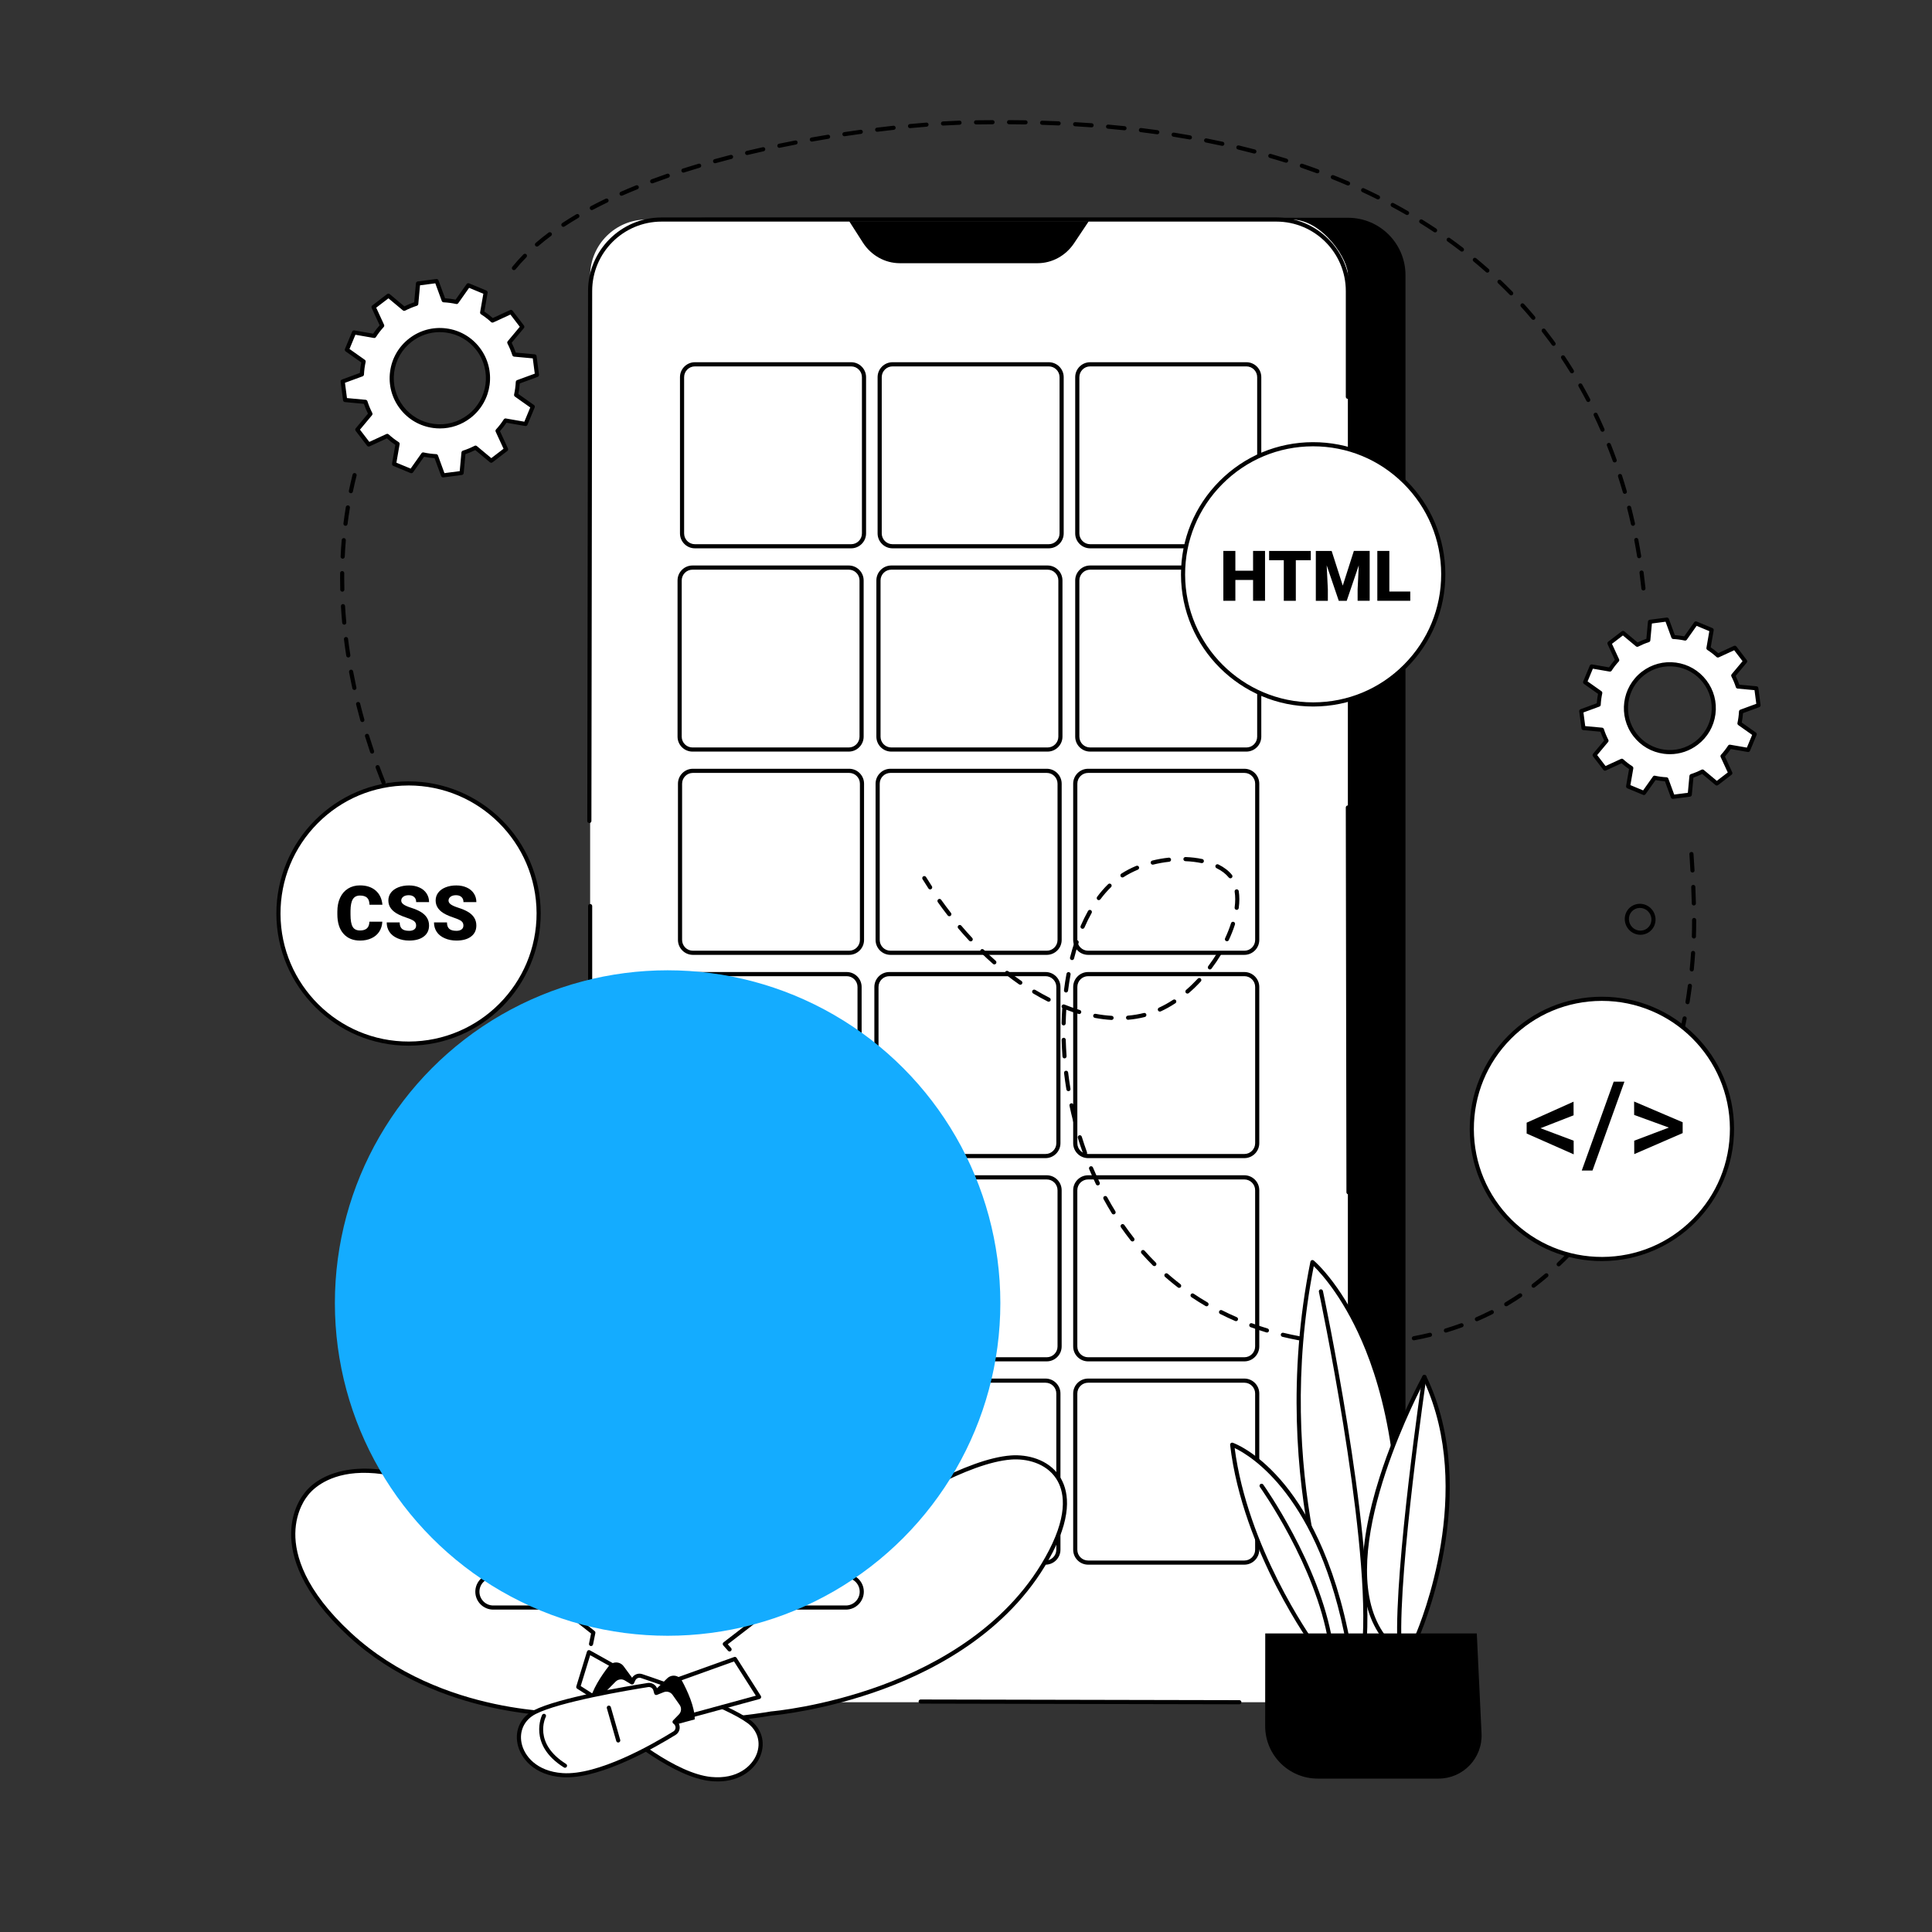 <?xml version="1.0" encoding="UTF-8"?> <svg xmlns="http://www.w3.org/2000/svg" viewBox="0 0 900 900"><rect x="0" y="0" width="900" height="900" fill="#333333" stroke="none"/><defs><style> .cls-1 { fill: #14acff; mix-blend-mode: multiply; } .cls-1, .cls-2, .cls-3 { stroke-width: 0px; } .cls-4 { isolation: isolate; } .cls-3 { fill: #fff; } </style></defs><g class="cls-4"><g id="AdobeStock_455813716-2" data-name="AdobeStock_455813716"><g id="Hybrid_mobile_app" data-name="Hybrid mobile app"><rect class="cls-3" x="291.28" y="122.13" width="320.24" height="651.88" rx="30.2" ry="30.2"></rect><g><g><path class="cls-2" d="M627.99,794.11l-287.51-33.18c-14.77,0-38.72,21.21-38.72,6.44V128.19c0-14.77,11.97-26.74,26.74-26.74h299.49c14.77,0,26.74,11.97,26.74,26.74v639.17c0,14.77-11.97,26.74-26.74,26.74Z"></path><path class="cls-3" d="M601.67,792.96h-300.54c-14.48,0-26.22-11.74-26.22-26.22V128.49c0-14.48,11.74-26.22,26.22-26.22h300.54c14.48,0,26.78,18.93,26.22,26.22v638.24c0,14.48-11.74,26.22-26.22,26.22Z"></path><path class="cls-2" d="M395.59,103.05l6.35,9.92c3.86,6.03,10.32,9.64,17.24,9.64h64.14c6.77,0,13.12-3.46,17.01-9.28l6.88-10.29h-111.62Z"></path><g><path class="cls-2" d="M274.91,604.43c-.53,0-.96-.43-.96-.96v-181.4c0-.53.43-.96.96-.96s.96.43.96.96v181.4c0,.53-.43.96-.96.96Z"></path><path class="cls-2" d="M577.33,793.92h0l-148.46-.31c-.53,0-.96-.43-.96-.96,0-.53.43-.96.96-.96h0l148.46.31c.53,0,.96.43.96.96,0,.53-.43.96-.96.96Z"></path><path class="cls-2" d="M628.18,556.38c-.53,0-.96-.43-.96-.96l-.3-179.26c0-.53.43-.96.96-.96h0c.53,0,.96.43.96.96l.3,179.26c0,.53-.43.96-.96.96h0Z"></path><path class="cls-2" d="M274.54,383.4c-.55,0-.96-.43-.96-.96l.36-246.88c0-18.88,15.36-34.25,34.25-34.25h286.41c18.88,0,34.25,15.36,34.25,34.25v49.3c0,.53-.43.96-.96.96s-.96-.43-.96-.96v-49.3c0-17.82-14.5-32.33-32.33-32.33h-286.41c-17.82,0-32.33,14.5-32.33,32.33l-.36,246.89c0,.53-.43.96-.96.96Z"></path></g></g><g><path class="cls-2" d="M396.5,255.43h-72.79c-3.83,0-6.95-3.12-6.95-6.95v-72.79c0-3.83,3.12-6.95,6.95-6.95h72.79c3.83,0,6.95,3.12,6.95,6.95v72.79c0,3.83-3.12,6.95-6.95,6.95ZM323.71,170.68c-2.77,0-5.02,2.25-5.02,5.02v72.79c0,2.77,2.25,5.02,5.02,5.02h72.79c2.77,0,5.02-2.25,5.02-5.02v-72.79c0-2.77-2.25-5.02-5.02-5.02h-72.79Z"></path><path class="cls-2" d="M395.37,350.12h-72.79c-3.83,0-6.95-3.12-6.95-6.95v-72.79c0-3.83,3.12-6.95,6.95-6.95h72.79c3.83,0,6.95,3.12,6.95,6.95v72.79c0,3.83-3.12,6.95-6.95,6.95ZM322.59,265.37c-2.77,0-5.02,2.25-5.02,5.02v72.79c0,2.77,2.25,5.02,5.02,5.02h72.79c2.77,0,5.02-2.25,5.02-5.02v-72.79c0-2.77-2.25-5.02-5.02-5.02h-72.79Z"></path><path class="cls-2" d="M487.99,350.12h-72.79c-3.83,0-6.95-3.12-6.95-6.95v-72.79c0-3.83,3.12-6.95,6.95-6.95h72.79c3.83,0,6.95,3.12,6.95,6.95v72.79c0,3.83-3.12,6.95-6.95,6.95ZM415.21,265.37c-2.77,0-5.02,2.25-5.02,5.02v72.79c0,2.77,2.25,5.02,5.02,5.02h72.79c2.77,0,5.02-2.25,5.02-5.02v-72.79c0-2.77-2.25-5.02-5.02-5.02h-72.79Z"></path><path class="cls-2" d="M488.56,255.43h-72.79c-3.83,0-6.95-3.12-6.95-6.95v-72.79c0-3.83,3.12-6.95,6.95-6.95h72.79c3.83,0,6.95,3.12,6.95,6.95v72.79c0,3.83-3.12,6.95-6.95,6.95ZM415.77,170.68c-2.77,0-5.02,2.25-5.02,5.02v72.79c0,2.77,2.25,5.02,5.02,5.02h72.79c2.77,0,5.02-2.25,5.02-5.02v-72.79c0-2.77-2.25-5.02-5.02-5.02h-72.79Z"></path><path class="cls-2" d="M580.61,255.43h-72.79c-3.83,0-6.95-3.12-6.95-6.95v-72.79c0-3.83,3.12-6.95,6.95-6.95h72.79c3.83,0,6.95,3.12,6.95,6.95v72.79c0,3.83-3.12,6.95-6.95,6.95ZM507.83,170.68c-2.77,0-5.02,2.25-5.02,5.02v72.79c0,2.77,2.25,5.02,5.02,5.02h72.79c2.77,0,5.02-2.25,5.02-5.02v-72.79c0-2.77-2.25-5.02-5.02-5.02h-72.79Z"></path><path class="cls-2" d="M580.61,350.12h-72.79c-3.83,0-6.95-3.12-6.95-6.95v-72.79c0-3.83,3.12-6.95,6.95-6.95h72.79c3.83,0,6.95,3.12,6.95,6.95v72.79c0,3.83-3.12,6.95-6.95,6.95ZM507.83,265.37c-2.77,0-5.02,2.25-5.02,5.02v72.79c0,2.77,2.25,5.02,5.02,5.02h72.79c2.77,0,5.02-2.25,5.02-5.02v-72.79c0-2.77-2.25-5.02-5.02-5.02h-72.79Z"></path><path class="cls-2" d="M395.56,444.81h-72.79c-3.83,0-6.95-3.12-6.95-6.95v-72.79c0-3.83,3.12-6.95,6.95-6.95h72.79c3.83,0,6.95,3.12,6.95,6.95v72.79c0,3.83-3.12,6.95-6.95,6.95ZM322.77,360.05c-2.77,0-5.02,2.25-5.02,5.02v72.79c0,2.77,2.25,5.02,5.02,5.02h72.79c2.77,0,5.02-2.25,5.02-5.02v-72.79c0-2.77-2.25-5.02-5.02-5.02h-72.79Z"></path><path class="cls-2" d="M394.43,539.5h-72.79c-3.83,0-6.95-3.12-6.95-6.95v-72.79c0-3.83,3.12-6.95,6.95-6.95h72.79c3.83,0,6.95,3.12,6.95,6.95v72.79c0,3.83-3.12,6.95-6.95,6.95ZM321.65,454.74c-2.77,0-5.02,2.25-5.02,5.02v72.79c0,2.77,2.25,5.02,5.02,5.02h72.79c2.77,0,5.02-2.25,5.02-5.02v-72.79c0-2.77-2.25-5.02-5.02-5.02h-72.79Z"></path><path class="cls-2" d="M487.05,539.5h-72.79c-3.83,0-6.95-3.12-6.95-6.95v-72.79c0-3.83,3.12-6.95,6.95-6.95h72.79c3.83,0,6.95,3.12,6.95,6.95v72.79c0,3.83-3.12,6.95-6.95,6.95ZM414.27,454.74c-2.77,0-5.02,2.25-5.02,5.02v72.79c0,2.77,2.25,5.02,5.02,5.02h72.79c2.77,0,5.02-2.25,5.02-5.02v-72.79c0-2.77-2.25-5.02-5.02-5.02h-72.79Z"></path><path class="cls-2" d="M487.62,444.81h-72.79c-3.83,0-6.95-3.12-6.95-6.95v-72.79c0-3.83,3.12-6.95,6.95-6.95h72.79c3.83,0,6.95,3.12,6.95,6.95v72.79c0,3.83-3.12,6.95-6.95,6.95ZM414.83,360.05c-2.77,0-5.02,2.25-5.02,5.02v72.79c0,2.77,2.25,5.02,5.02,5.02h72.79c2.77,0,5.02-2.25,5.02-5.02v-72.79c0-2.77-2.25-5.02-5.02-5.02h-72.79Z"></path><path class="cls-2" d="M579.67,444.81h-72.79c-3.83,0-6.95-3.12-6.95-6.95v-72.79c0-3.83,3.12-6.95,6.95-6.95h72.79c3.83,0,6.95,3.12,6.95,6.95v72.79c0,3.83-3.12,6.95-6.95,6.95ZM506.89,360.05c-2.77,0-5.02,2.25-5.02,5.02v72.79c0,2.77,2.25,5.02,5.02,5.02h72.79c2.77,0,5.02-2.25,5.02-5.02v-72.79c0-2.77-2.25-5.02-5.02-5.02h-72.79Z"></path><path class="cls-2" d="M579.67,539.5h-72.79c-3.83,0-6.95-3.12-6.95-6.95v-72.79c0-3.83,3.12-6.95,6.95-6.95h72.79c3.83,0,6.95,3.12,6.95,6.95v72.79c0,3.83-3.12,6.95-6.95,6.95ZM506.89,454.74c-2.77,0-5.02,2.25-5.02,5.02v72.79c0,2.77,2.25,5.02,5.02,5.02h72.79c2.77,0,5.02-2.25,5.02-5.02v-72.79c0-2.77-2.25-5.02-5.02-5.02h-72.79Z"></path><path class="cls-2" d="M395.56,634.18h-72.79c-3.83,0-6.95-3.12-6.95-6.95v-72.79c0-3.83,3.12-6.95,6.95-6.95h72.79c3.83,0,6.95,3.12,6.95,6.95v72.79c0,3.83-3.12,6.95-6.95,6.95ZM322.77,549.43c-2.77,0-5.02,2.25-5.02,5.02v72.79c0,2.77,2.25,5.02,5.02,5.02h72.79c2.77,0,5.02-2.25,5.02-5.02v-72.79c0-2.77-2.25-5.02-5.02-5.02h-72.79Z"></path><rect class="cls-3" x="315.66" y="643.16" width="84.76" height="84.76" rx="6.23" ry="6.23"></rect><path class="cls-2" d="M487.05,728.88h-72.79c-3.83,0-6.95-3.12-6.95-6.95v-72.79c0-3.83,3.12-6.95,6.95-6.95h72.79c3.83,0,6.95,3.12,6.95,6.95v72.79c0,3.83-3.12,6.95-6.95,6.95ZM414.26,644.12c-2.77,0-5.02,2.25-5.02,5.02v72.79c0,2.77,2.25,5.02,5.02,5.02h72.79c2.77,0,5.02-2.25,5.02-5.02v-72.79c0-2.77-2.25-5.02-5.02-5.02h-72.79Z"></path><path class="cls-2" d="M487.61,634.18h-72.79c-3.83,0-6.95-3.12-6.95-6.95v-72.79c0-3.83,3.12-6.95,6.95-6.95h72.79c3.83,0,6.95,3.12,6.95,6.95v72.79c0,3.83-3.12,6.95-6.95,6.95ZM414.83,549.43c-2.77,0-5.02,2.25-5.02,5.02v72.79c0,2.77,2.25,5.02,5.02,5.02h72.79c2.77,0,5.02-2.25,5.02-5.02v-72.79c0-2.77-2.25-5.02-5.02-5.02h-72.79Z"></path><path class="cls-2" d="M579.67,634.18h-72.79c-3.83,0-6.95-3.12-6.95-6.95v-72.79c0-3.83,3.12-6.95,6.95-6.95h72.79c3.83,0,6.95,3.12,6.95,6.95v72.79c0,3.83-3.12,6.95-6.95,6.95ZM506.88,549.43c-2.77,0-5.02,2.25-5.02,5.02v72.79c0,2.77,2.25,5.02,5.02,5.02h72.79c2.77,0,5.02-2.25,5.02-5.02v-72.79c0-2.77-2.25-5.02-5.02-5.02h-72.79Z"></path><path class="cls-2" d="M579.67,728.88h-72.79c-3.83,0-6.95-3.12-6.95-6.95v-72.79c0-3.83,3.12-6.95,6.95-6.95h72.79c3.83,0,6.95,3.12,6.95,6.95v72.79c0,3.83-3.12,6.95-6.95,6.95ZM506.88,644.12c-2.77,0-5.02,2.25-5.02,5.02v72.79c0,2.77,2.25,5.02,5.02,5.02h72.79c2.77,0,5.02-2.25,5.02-5.02v-72.79c0-2.77-2.25-5.02-5.02-5.02h-72.79Z"></path></g></g><g><g><g><path class="cls-3" d="M163.02,761.53c-42.91-39.55-20.7-65.06-20.7-65.06,0,0,19.17-31.05,86.43,9.54,67.26,40.59,132.37,25.5,147.09,19.42,14.72-6.08,66.17-44.33,95.16-46.48,16.13-1.2,35.44,10.93,18.5,43.72-35.03,67.8-130.16,75.53-130.16,75.53,0,0-46.11,8.66-93.49.27,0,0-59.93,2.61-102.84-36.94Z"></path><path class="cls-2" d="M310.13,803.07c-13.65,0-28.96-.92-44.33-3.63-2.93.09-61.58,1.37-103.42-37.2-22.43-20.67-26.92-37.56-26.75-48.08.19-11.09,5.32-17.53,5.93-18.25.54-.84,5.62-8.18,18.57-10.82,17.76-3.62,41.02,3.15,69.13,20.11,28.66,17.29,59.87,26.4,92.77,27.07,26.16.53,45.91-4.6,53.46-7.72,4.38-1.81,12.38-6.71,21.65-12.38,22.51-13.78,53.35-32.66,73.81-34.17,7.48-.55,17.35,1.71,22.64,9.72,3.86,5.84,6.44,16.73-3.21,35.4-18.24,35.3-52.88,54.1-78.73,63.65-27.34,10.11-50.9,12.29-52.15,12.39-1.18.22-21.92,3.91-49.35,3.91ZM265.86,797.51c.06,0,.11,0,.17.01,46.64,8.26,92.68-.18,93.14-.27.03,0,.07-.01.1-.01.24-.02,24.01-2.05,51.74-12.3,25.52-9.44,59.7-27.98,77.65-62.71,9.22-17.85,6.89-28.05,3.32-33.46-4.83-7.32-13.96-9.37-20.89-8.86-20,1.48-50.6,20.22-72.94,33.89-9.72,5.95-17.4,10.65-21.92,12.52-7.69,3.18-27.76,8.41-54.23,7.87-33.24-.68-64.77-9.88-93.72-27.35-34.35-20.73-55.7-22.27-67.56-19.91-12.72,2.53-17.51,9.98-17.55,10.05-.03.04-.06.09-.09.12-.05.06-5.37,6.34-5.51,17.22-.13,10.11,4.3,26.38,26.13,46.5,42.13,38.83,101.55,36.71,102.15,36.69.01,0,.03,0,.04,0Z"></path></g><g><g><polygon class="cls-3" points="274.37 769.63 289.56 778.13 281.97 793.9 269.4 785.84 274.37 769.63"></polygon><path class="cls-2" d="M281.97,794.86c-.18,0-.36-.05-.52-.15l-12.58-8.05c-.36-.23-.53-.68-.4-1.09l4.97-16.21c.09-.28.29-.5.56-.61.27-.11.57-.09.83.05l15.19,8.5c.44.25.62.8.4,1.26l-7.59,15.76c-.12.25-.34.43-.6.51-.09.02-.17.04-.26.04ZM270.53,785.43l11.05,7.07,6.72-13.97-13.37-7.48-4.41,14.37Z"></path></g><path class="cls-2" d="M283.6,776.12c1.76-2.27,5.19-2.24,6.9.07l7.37,10-9.96,12.83-13.19-6.07c.91-5.69,5.52-12.5,8.88-16.84Z"></path><g><path class="cls-3" d="M282.07,786.77l4.03-4.08c1.45-1.47,3.72-1.75,5.48-.68l2.86,1.74.62-1.33c.67-1.44,2.31-2.16,3.81-1.65,9.19,3.07,39.71,13.59,49.92,21.15,12.08,8.95,3.5,28.85-17.56,26.82-16.69-1.61-39.5-20.22-48.25-27.88-1.72-1.5-1.29-4.28.81-5.2h.02s-2.23-3.21-2.23-3.21c-1.23-1.76-1.02-4.15.49-5.68Z"></path><path class="cls-2" d="M334.26,829.85c-1,0-2.04-.05-3.12-.15-16.91-1.63-39.75-20.2-48.79-28.11-1.05-.92-1.56-2.3-1.34-3.68.16-1.01.67-1.9,1.44-2.53l-1.65-2.37c-1.49-2.14-1.24-5.04.6-6.9l4.03-4.08c1.77-1.79,4.51-2.13,6.66-.82l1.94,1.18.16-.36c.87-1.89,3.02-2.82,4.99-2.16,9.16,3.06,39.87,13.65,50.19,21.29,5.43,4.02,7.3,10.41,4.9,16.67-2.21,5.76-8.72,12.04-20,12.04ZM289.26,782.33c-.91,0-1.81.36-2.48,1.04l-4.03,4.08h0c-1.18,1.2-1.34,3.07-.38,4.45l2.23,3.2c.16.24.21.53.14.81-.08.28-.28.5-.54.62-.71.31-1.18.92-1.29,1.66-.11.74.14,1.45.71,1.95,8.9,7.79,31.36,26.07,47.71,27.64,12.13,1.17,18.98-5.01,21.15-10.66,2.08-5.42.45-10.95-4.25-14.43-10.09-7.48-40.56-17.97-49.65-21.01-1.04-.35-2.17.14-2.64,1.14l-.62,1.33c-.11.25-.33.44-.59.52-.26.08-.54.04-.78-.1l-2.86-1.74c-.56-.34-1.19-.51-1.81-.51ZM282.07,786.77h0,0Z"></path></g><path class="cls-2" d="M308.26,809.48c-.14,0-.28-.03-.41-.09-.48-.23-.68-.8-.46-1.28l6.82-14.35c.23-.48.8-.68,1.28-.46.48.23.68.8.46,1.28l-6.82,14.35c-.16.35-.51.55-.87.55Z"></path></g><path class="cls-2" d="M339.87,769.33c-.27,0-.53-.11-.72-.33l-2.23-2.53c-.18-.2-.26-.46-.24-.73.03-.26.16-.51.37-.67l70.93-54.73c.42-.32,1.02-.25,1.35.17.32.42.25,1.02-.17,1.35l-70.12,54.1,1.55,1.76c.35.4.31,1.01-.09,1.36-.18.16-.41.24-.64.24Z"></path><g><g><polygon class="cls-3" points="342.32 772.79 311.44 783.88 316.33 800.67 353.6 790.51 342.32 772.79"></polygon><path class="cls-2" d="M316.33,801.64c-.42,0-.8-.27-.92-.69l-4.89-16.8c-.14-.49.12-1,.6-1.17l30.88-11.08c.42-.15.89,0,1.14.39l11.28,17.72c.16.26.2.58.09.86-.11.28-.35.5-.64.58l-37.28,10.16c-.08.02-.17.03-.25.03ZM312.62,784.48l4.37,15.02,35.11-9.57-10.17-15.97-29.3,10.52Z"></path></g><path class="cls-2" d="M317.65,782.88c-1.36-2.53-4.75-3.06-6.81-1.07l-8.92,8.65,7.71,14.3,14.01-3.81c.04-5.76-3.39-13.24-5.99-18.07Z"></path><g><path class="cls-3" d="M317.41,793.64l-3.3-4.68c-1.19-1.69-3.38-2.34-5.29-1.57l-3.11,1.24-.39-1.42c-.42-1.53-1.92-2.51-3.49-2.26-9.57,1.51-41.41,6.86-52.72,12.64-13.38,6.83-8.2,27.88,12.91,29.35,16.73,1.16,42.29-13.44,52.18-19.55,1.94-1.2,1.97-4.01.06-5.26h-.02s2.72-2.81,2.72-2.81c1.5-1.54,1.69-3.92.45-5.68Z"></path><path class="cls-2" d="M263.94,827.96c-.68,0-1.34-.02-2-.07-13.24-.92-19.51-8.94-20.85-15.53-1.34-6.57,1.56-12.56,7.58-15.63,11.44-5.84,43.47-11.22,53.01-12.73,2.05-.32,4.02.94,4.57,2.95l.1.38,2.11-.84c2.34-.93,4.98-.15,6.44,1.91l3.3,4.68c1.5,2.13,1.27,5.04-.55,6.9l-2.02,2.07c.66.75,1.02,1.71,1,2.73-.02,1.4-.74,2.68-1.93,3.41-9.82,6.07-33.86,19.76-50.76,19.76ZM302.32,785.87c-.11,0-.22,0-.34.03-9.47,1.5-41.25,6.84-52.44,12.55-5.21,2.66-7.73,7.85-6.57,13.54,1.21,5.93,6.94,13.15,19.1,14,16.38,1.14,41.55-13.2,51.61-19.41.64-.39,1.01-1.05,1.02-1.8,0-.75-.35-1.42-.98-1.84-.24-.16-.41-.42-.44-.71s.06-.58.26-.78l2.72-2.79c1.18-1.21,1.32-3.08.35-4.45l-3.3-4.68c-.94-1.33-2.64-1.83-4.15-1.23l-3.11,1.24c-.25.1-.54.09-.78-.03-.24-.12-.43-.34-.5-.61l-.39-1.42c-.26-.95-1.12-1.59-2.07-1.59Z"></path></g><path class="cls-2" d="M287.99,811.73c-.42,0-.8-.27-.92-.7l-4.37-15.27c-.15-.51.15-1.04.66-1.19.51-.15,1.04.15,1.19.66l4.37,15.27c.15.51-.15,1.04-.66,1.19-.09.03-.18.04-.26.04Z"></path><path class="cls-2" d="M263.21,823.5c-.17,0-.35-.05-.51-.15-16.94-10.6-10.22-24.33-10.15-24.47.24-.47.82-.66,1.29-.42.47.24.66.82.42,1.29-.25.5-5.95,12.32,9.45,21.97.45.28.59.87.3,1.32-.18.29-.5.45-.82.45Z"></path></g><path class="cls-2" d="M275.33,766.8c-.06,0-.13,0-.19-.02-.52-.11-.86-.61-.75-1.13l.95-4.7c-2.91-2.32-19.6-15.54-46.21-35.11-29.22-21.49-35.61-25.88-35.68-25.93-.44-.3-.55-.9-.25-1.34.3-.44.9-.55,1.34-.25.06.04,6.46,4.44,35.73,25.96,29.27,21.53,46.56,35.39,46.73,35.53.28.23.41.59.34.94l-1.07,5.27c-.09.46-.49.77-.94.77Z"></path></g><path class="cls-2" d="M427.15,663.82c-2.21-9.87-16.29-46.27-26.9-73.09-8.47-21.4-28.96-36.83-53.35-39.94-18.15-2.31-37.83-2.78-56.75-1.28-31.55,2.48-58.65,21.8-69.09,49.49-9.4,24.94-19.65,55.55-19.88,71.06-.25,16.52,9.73,32.31,20.63,44.57,13.74,15.47,33.35,25.11,54.52,27.07,30.25,2.8,77.44,5.61,98.88-1.39,32.88-10.74,57.29-52.58,51.95-76.48Z"></path><g><g><rect class="cls-3" x="229.94" y="615.53" width="166.39" height="117.97" rx="11.74" ry="11.74"></rect><path class="cls-2" d="M384.59,734.47h-142.91c-7,0-12.7-5.7-12.7-12.7v-94.49c0-7,5.7-12.7,12.7-12.7h142.91c7,0,12.7,5.7,12.7,12.7v94.49c0,7-5.7,12.7-12.7,12.7ZM241.68,616.49c-5.94,0-10.78,4.84-10.78,10.78v94.49c0,5.94,4.84,10.78,10.78,10.78h142.91c5.94,0,10.78-4.84,10.78-10.78v-94.49c0-5.94-4.84-10.78-10.78-10.78h-142.91Z"></path></g><g><path class="cls-3" d="M394.05,734.08h-164.28c-4.08,0-7.39,3.31-7.39,7.39s3.31,7.39,7.39,7.39h164.28c4.08,0,7.39-3.31,7.39-7.39s-3.31-7.39-7.39-7.39Z"></path><path class="cls-2" d="M394.05,749.82h-164.28c-4.61,0-8.35-3.75-8.35-8.35s3.75-8.35,8.35-8.35h164.28c4.61,0,8.35,3.75,8.35,8.35s-3.75,8.35-8.35,8.35ZM229.77,735.04c-3.55,0-6.43,2.88-6.43,6.43s2.89,6.43,6.43,6.43h164.28c3.55,0,6.43-2.89,6.43-6.43s-2.89-6.43-6.43-6.43h-164.28Z"></path></g></g><g><g><path class="cls-3" d="M325.77,550.23l1.54-21.81c1.04-.07,1.76-.12,1.97-.12,6.09-.07,8.06-2.04,8.59-7.04.33-3.13.44-7.77-1.08-13.58-.16-.62-.13-1.28.12-1.87l1.04-2.44c.22-.8-.06-1.66-.7-2.19l-.55-.45c-1.98-1.63-3.64-3.63-4.96-5.85-1.22-2.04-3.29-5.87-4.71-6.55-4-1.91-20.22-10.4-29.29,4.43-7.07,11.56,4.48,27.48,8.68,32.7,1.01,1.26-6.85,25.98-6.85,25.98l-10.18,2.46s7.85,13.94,31.7,8.18c16.98-4.11,14.28-10.43,14.28-10.43l-9.61-1.42Z"></path><path class="cls-2" d="M310.09,564.44c-15.65,0-21.26-9.59-21.54-10.08-.15-.26-.16-.58-.04-.86.12-.28.36-.48.66-.55l9.65-2.33c3.46-10.91,6.84-22.84,6.74-24.71-5.08-6.34-15.77-21.98-8.64-33.65,6.12-10.01,16.25-11.7,30.1-5.01l.43.21c1.38.66,2.83,3,4.57,6,.19.33.38.65.54.93,1.32,2.22,2.92,4.1,4.74,5.6l.55.46c.93.77,1.33,2.01,1.02,3.18-.01.04-.03.09-.04.13l-1.04,2.44c-.16.38-.19.82-.08,1.25,1.23,4.7,1.6,9.26,1.11,13.92-.6,5.69-3.18,7.83-9.53,7.9-.14,0-.53.02-1.09.06l-1.42,20.09,8.73,1.29c.33.05.61.27.74.57.07.17.67,1.69-.37,3.75-1.69,3.37-6.59,6.05-14.58,7.98-4.21,1.02-7.94,1.44-11.23,1.44ZM290.98,554.5c2.39,3.07,10.77,11.26,29.89,6.64,9.12-2.21,12.25-4.96,13.27-6.89.39-.74.46-1.35.44-1.75l-8.94-1.32c-.5-.07-.85-.52-.82-1.02l1.54-21.81c.03-.48.41-.86.89-.89,1.07-.07,1.81-.12,2.03-.12,5.96-.07,7.21-2.05,7.64-6.18.46-4.43.12-8.76-1.05-13.23-.22-.83-.16-1.72.17-2.49l1.01-2.37c.09-.42-.07-.87-.4-1.14l-.55-.46c-2-1.64-3.74-3.69-5.17-6.1-.17-.28-.36-.6-.55-.94-.97-1.67-2.79-4.78-3.74-5.23l-.43-.21c-4.77-2.31-19.3-9.33-27.62,4.28-6.55,10.72,3.84,25.66,8.61,31.59.37.45,1.34,1.66-6.69,26.87-.1.32-.36.56-.69.64l-8.82,2.13Z"></path></g><path class="cls-2" d="M302.74,473.9c4.4-.95,9.45-.27,11.58-1.06,3.44-1.27,3.54-5.39,8.3-6.55,5.76-1.4,8.17,1.06,10.42,4.49.38.57.71,1.21.98,1.94,3.62,9.72-.95,14.46-2.99,16,0,0-12.97,6.7-15.19,8.61-2.08,1.79-4.47,6.03-2.97,12.12.19.79-.15,1.6-.81,2-.78.47-1.79.25-2.32-.53-1.69-2.45-5.37-7.17-7.99-6.05-3.29,1.41-2.27,11.28,5,12.42,2.23.35,4.04,2.63,3.82,4.97-.14,1.52-1.58,3.37-3.72,3.86-1.3.3-2.59-.23-3.74-.96-4.74-3.03-18.11-15.86-19.77-27.37-2-13.86,13.54-22.64,19.39-23.9Z"></path><path class="cls-2" d="M328.95,529.16s-.02,0-.04,0c-.22,0-5.43-.23-9.19-3.42-.4-.34-.45-.95-.11-1.35.34-.4.95-.45,1.35-.11,3.25,2.76,7.97,2.97,8.01,2.97.53.02.94.47.92,1-.02.52-.45.93-.96.93Z"></path></g></g><g><g><circle class="cls-3" cx="611.72" cy="267.55" r="60.6" transform="translate(-10.02 510.91) rotate(-45)"></circle><path class="cls-2" d="M611.71,329.12c-33.87,0-61.46-27.5-61.56-61.39-.05-16.44,6.31-31.92,17.91-43.59,11.59-11.66,27.04-18.11,43.48-18.16,16.47-.04,31.92,6.31,43.59,17.91,11.66,11.59,18.11,27.04,18.16,43.48.05,16.44-6.31,31.92-17.91,43.59-11.59,11.66-27.04,18.11-43.48,18.16-.06,0-.12,0-.18,0ZM611.72,207.91c-.06,0-.12,0-.18,0-15.93.05-30.89,6.29-42.12,17.59s-17.39,26.29-17.35,42.22c.1,32.83,26.84,59.47,59.64,59.47.06,0,.12,0,.18,0,15.93-.05,30.89-6.29,42.12-17.59,11.23-11.3,17.39-26.29,17.35-42.22-.05-15.93-6.29-30.89-17.59-42.12-11.26-11.19-26.18-17.35-42.05-17.35Z"></path></g><g><path class="cls-2" d="M589.3,279.87h-5.57v-9.7h-8.25v9.7h-5.6v-23.23h5.6v9.22h8.25v-9.22h5.57v23.23Z"></path><path class="cls-2" d="M610.61,260.97h-6.97v18.91h-5.6v-18.91h-6.84v-4.32h19.42v4.32Z"></path><path class="cls-2" d="M620.33,256.64l5.18,16.16,5.17-16.16h7.37v23.23h-5.62v-5.42l.54-11.1-5.62,16.53h-3.7l-5.63-16.54.54,11.12v5.42h-5.6v-23.23h7.35Z"></path><path class="cls-2" d="M647.21,275.56h9.75v4.31h-15.35v-23.23h5.6v18.92Z"></path></g></g><g><g><path class="cls-2" d="M176.82,583.05s-.1,0-.15-.01c-.52-.08-.88-.57-.8-1.1l1.14-7.24c.08-.52.57-.88,1.1-.8.52.08.88.57.8,1.1l-1.14,7.24c-.07.47-.48.81-.95.81Z"></path><path class="cls-2" d="M172.83,608.39s-.1,0-.15-.01c-.52-.08-.88-.57-.8-1.1l1.14-7.24c.08-.52.57-.88,1.1-.8.52.08.88.57.8,1.1l-1.14,7.24c-.07.47-.48.81-.95.81Z"></path><path class="cls-2" d="M166.5,590.56c-.05,0-.11,0-.16-.01l-7.11-1.23c-.52-.09-.87-.59-.78-1.11.09-.52.59-.87,1.11-.78l7.11,1.23c.52.09.87.59.78,1.11-.08.47-.49.8-.95.8Z"></path><path class="cls-2" d="M191.4,594.87c-.05,0-.11,0-.17-.01l-7.11-1.23c-.52-.09-.87-.59-.78-1.11s.59-.87,1.11-.78l7.11,1.23c.52.09.87.59.78,1.11-.08.47-.49.8-.95.8Z"></path></g><path class="cls-2" d="M764.16,435.46c-1.33,0-2.64-.37-3.81-1.1-3.38-2.11-4.48-6.56-2.46-9.93.98-1.62,2.53-2.76,4.37-3.21,1.88-.45,3.82-.13,5.48.9,3.38,2.11,4.48,6.56,2.46,9.93-.98,1.62-2.53,2.76-4.37,3.21-.55.13-1.12.2-1.67.2ZM759.55,425.42c-1.49,2.48-.67,5.76,1.83,7.31,1.22.76,2.64.99,4.01.66,1.34-.32,2.46-1.15,3.17-2.33,1.49-2.48.67-5.76-1.83-7.31-1.22-.76-2.64-.99-4.01-.66-1.34.32-2.46,1.15-3.17,2.33Z"></path><path class="cls-2" d="M631.92,626.83c-1.33,0-2.61-.02-3.92-.05-.53-.01-.95-.46-.94-.99.01-.53.43-.95.99-.94,1.28.03,2.57.05,3.85.05h.02c1.26,0,2.51-.02,3.77-.05.54-.01.97.41.99.94.01.53-.41.97-.94.99-1.27.03-2.55.05-3.82.05ZM643.39,626.38c-.5,0-.92-.38-.96-.89-.04-.53.35-.99.88-1.03,2.53-.2,5.09-.46,7.59-.79.53-.07,1.01.3,1.08.83.07.53-.3,1.01-.83,1.08-2.54.33-5.13.6-7.69.8-.03,0-.05,0-.08,0ZM620.36,626.38s-.05,0-.08,0c-2.57-.2-5.15-.47-7.69-.81-.53-.07-.9-.55-.83-1.08.07-.53.55-.9,1.08-.83,2.51.33,5.06.6,7.59.8.53.04.92.5.88,1.03-.04.5-.46.89-.96.89ZM658.63,624.38c-.45,0-.86-.32-.94-.79-.1-.52.25-1.02.77-1.12,2.5-.46,5.01-1,7.46-1.6.52-.13,1.04.19,1.16.71.13.52-.19,1.04-.71,1.16-2.49.6-5.03,1.15-7.57,1.62-.06.01-.12.02-.18.02ZM605.12,624.37c-.06,0-.12,0-.18-.02-2.53-.47-5.08-1.02-7.57-1.62-.52-.13-.83-.65-.71-1.16.13-.52.65-.83,1.16-.71,2.45.6,4.97,1.14,7.47,1.6.52.1.87.6.77,1.12-.09.46-.49.79-.94.79ZM673.56,620.76c-.41,0-.79-.27-.92-.68-.15-.51.13-1.04.64-1.2,2.44-.74,4.87-1.55,7.24-2.41.5-.18,1.05.07,1.23.57.18.5-.07,1.05-.57,1.23-2.4.88-4.87,1.7-7.34,2.45-.09.03-.19.04-.28.04ZM590.19,620.73c-.09,0-.19-.01-.28-.04-2.47-.75-4.94-1.57-7.34-2.45-.5-.18-.75-.73-.57-1.23.18-.5.73-.75,1.23-.57,2.37.87,4.8,1.68,7.24,2.42.51.15.8.69.64,1.2-.13.42-.51.68-.92.68ZM687.99,615.48c-.37,0-.72-.22-.88-.58-.21-.49.01-1.05.5-1.26,2.34-1.01,4.66-2.11,6.9-3.25.47-.24,1.05-.05,1.29.42.24.47.05,1.05-.42,1.29-2.28,1.16-4.63,2.27-7.01,3.3-.12.05-.25.08-.38.08ZM575.76,615.45c-.13,0-.26-.03-.38-.08-2.37-1.03-4.73-2.13-7.01-3.29-.47-.24-.66-.82-.42-1.29.24-.47.82-.66,1.29-.42,2.25,1.14,4.57,2.23,6.91,3.24.49.21.71.78.5,1.26-.16.36-.51.58-.88.58ZM562.05,608.52c-.16,0-.33-.04-.48-.13-2.23-1.3-4.43-2.69-6.56-4.12-.44-.3-.56-.89-.26-1.33.3-.44.89-.56,1.33-.26,2.09,1.41,4.27,2.77,6.46,4.05.46.27.61.86.34,1.31-.18.31-.5.48-.83.48ZM701.67,608.51c-.33,0-.65-.17-.83-.47-.27-.46-.12-1.05.34-1.32,1.35-.8,2.7-1.63,4.01-2.48.82-.53,1.63-1.07,2.43-1.61.44-.3,1.04-.18,1.33.25.3.44.18,1.04-.25,1.34-.81.55-1.64,1.1-2.46,1.64-1.33.86-2.7,1.71-4.07,2.52-.15.09-.32.13-.49.13ZM549.3,599.94c-.2,0-.41-.06-.59-.2-.64-.49-1.27-.99-1.9-1.49-1.38-1.11-2.75-2.26-4.09-3.43-.4-.35-.44-.96-.09-1.36.35-.4.96-.44,1.36-.09,1.31,1.15,2.66,2.29,4.02,3.37.62.5,1.24.99,1.87,1.47.42.32.5.93.18,1.35-.19.25-.47.37-.76.37ZM714.39,599.88c-.29,0-.58-.13-.76-.38-.32-.42-.24-1.02.18-1.35,2-1.53,4-3.14,5.94-4.79.4-.34,1.01-.3,1.35.11.34.4.3,1.01-.11,1.35-1.97,1.67-3.99,3.31-6.02,4.86-.17.13-.38.2-.58.2ZM726.09,589.92c-.26,0-.51-.1-.7-.3-.36-.39-.35-.99.04-1.36,1.83-1.73,3.66-3.54,5.43-5.38.37-.38.98-.4,1.36-.03.38.37.4.98.03,1.36-1.79,1.87-3.64,3.7-5.5,5.45-.19.18-.42.26-.66.26ZM537.75,589.81c-.25,0-.49-.09-.68-.28-1.81-1.81-3.6-3.7-5.32-5.63-.35-.4-.32-1,.08-1.36.4-.35,1-.32,1.36.08,1.69,1.9,3.45,3.77,5.24,5.55.38.37.38.98,0,1.36-.19.19-.43.28-.68.28ZM736.75,578.83c-.22,0-.45-.08-.63-.24-.4-.35-.44-.96-.09-1.36,1.66-1.9,3.31-3.87,4.9-5.87.33-.41.94-.48,1.35-.15.41.33.48.94.15,1.35-1.61,2.02-3.28,4.02-4.96,5.94-.19.22-.46.33-.72.33ZM527.54,578.32c-.28,0-.57-.13-.76-.37-1.58-2.01-3.13-4.1-4.61-6.22-.3-.44-.2-1.03.24-1.34.44-.3,1.03-.2,1.34.24,1.46,2.09,2.98,4.15,4.54,6.14.33.42.26,1.02-.16,1.35-.18.14-.39.21-.59.21ZM746.35,566.81c-.2,0-.39-.06-.57-.18-.43-.31-.52-.91-.21-1.34,1.49-2.04,2.96-4.15,4.39-6.28.29-.44.89-.56,1.33-.26.44.3.56.89.26,1.33-1.44,2.15-2.93,4.28-4.43,6.34-.19.26-.48.39-.78.39ZM518.76,565.71c-.32,0-.64-.16-.82-.46-1.34-2.17-2.64-4.42-3.88-6.7-.25-.47-.08-1.05.38-1.3.47-.25,1.05-.08,1.3.38,1.22,2.24,2.51,4.46,3.83,6.61.28.45.14,1.04-.31,1.32-.16.1-.33.14-.5.14ZM754.92,554.01c-.17,0-.34-.05-.5-.14-.45-.28-.59-.87-.32-1.32,1.32-2.15,2.63-4.38,3.88-6.6.26-.46.85-.63,1.31-.37.46.26.63.85.37,1.31-1.27,2.25-2.58,4.49-3.92,6.67-.18.3-.5.46-.82.46ZM511.4,552.21c-.36,0-.7-.2-.87-.55-1.1-2.3-2.17-4.68-3.16-7.06-.2-.49.03-1.05.52-1.26.49-.21,1.05.03,1.26.52.98,2.35,2.03,4.7,3.12,6.97.23.48.03,1.05-.45,1.28-.13.06-.28.09-.41.09ZM762.47,540.6c-.15,0-.3-.03-.44-.11-.47-.24-.66-.82-.41-1.29,1.16-2.24,2.3-4.55,3.39-6.87.23-.48.8-.69,1.28-.46.48.23.68.8.46,1.28-1.1,2.33-2.26,4.67-3.42,6.93-.17.33-.51.52-.85.52ZM505.46,538.03c-.39,0-.76-.24-.9-.63-.87-2.4-1.7-4.87-2.46-7.33-.16-.51.13-1.05.63-1.2.51-.16,1.04.13,1.2.63.75,2.43,1.57,4.87,2.43,7.25.18.5-.08,1.05-.58,1.23-.11.04-.22.06-.33.06ZM769.05,526.7c-.13,0-.26-.03-.38-.08-.49-.21-.71-.78-.5-1.26,1-2.32,1.99-4.71,2.92-7.08.19-.49.75-.74,1.25-.54.49.19.74.75.54,1.25-.94,2.39-1.93,4.8-2.95,7.14-.16.36-.51.58-.88.58ZM500.91,523.35c-.43,0-.82-.29-.93-.72-.64-2.48-1.24-5.01-1.77-7.53-.11-.52.22-1.03.74-1.14.52-.11,1.03.22,1.14.74.53,2.49,1.12,4.99,1.75,7.44.13.51-.17,1.04-.69,1.17-.08.02-.16.03-.24.03ZM774.68,512.39c-.11,0-.22-.02-.32-.06-.5-.18-.76-.73-.58-1.23.85-2.38,1.68-4.82,2.46-7.25.16-.51.71-.78,1.21-.62.51.16.78.7.62,1.21-.79,2.45-1.62,4.91-2.48,7.31-.14.39-.51.64-.9.64ZM497.72,508.31c-.46,0-.87-.33-.95-.8-.42-2.53-.79-5.11-1.09-7.65-.06-.53.31-1.01.84-1.07.53-.06,1.01.31,1.07.84.3,2.52.66,5.06,1.08,7.57.09.52-.27,1.02-.79,1.1-.05,0-.11.01-.16.01ZM779.4,497.76c-.09,0-.18-.01-.27-.04-.51-.15-.8-.68-.66-1.19.7-2.44,1.38-4.92,2.01-7.38.13-.51.65-.82,1.17-.69.51.13.82.66.69,1.17-.64,2.48-1.32,4.98-2.02,7.44-.12.42-.51.69-.92.69ZM495.9,493.04c-.5,0-.92-.39-.96-.89-.19-2.57-.32-5.17-.39-7.72-.01-.53.4-.97.93-.99.54-.02.97.4.99.93.07,2.53.2,5.09.38,7.63.04.53-.36.99-.89,1.03-.02,0-.05,0-.07,0ZM783.2,482.88c-.07,0-.14,0-.21-.02-.52-.12-.84-.63-.73-1.15.55-2.48,1.08-5,1.56-7.49.1-.52.6-.86,1.13-.76.52.1.86.6.76,1.13-.48,2.51-1.01,5.05-1.57,7.54-.1.45-.5.75-.94.75ZM495.49,477.68s-.01,0-.02,0c-.53-.01-.95-.45-.94-.98.05-2.39.16-4.79.31-7.14-.29-.26-.4-.69-.24-1.07.2-.49.76-.73,1.25-.53,2.39.97,4.8,1.82,7.16,2.53.51.15.8.69.64,1.2-.15.51-.69.8-1.2.64-1.89-.57-3.82-1.23-5.74-1.96-.13,2.1-.22,4.24-.27,6.37-.01.52-.44.94-.96.94ZM517.82,475.13s-.04,0-.06,0c-2.52-.15-5.13-.47-7.74-.96-.52-.1-.87-.6-.77-1.12.1-.52.6-.87,1.12-.77,2.53.47,5.06.79,7.5.93.53.03.93.49.9,1.02-.03.51-.45.9-.96.9ZM525.5,475.05c-.49,0-.91-.38-.96-.88-.05-.53.35-.99.88-1.04,2.54-.22,5.04-.63,7.42-1.24.51-.13,1.04.18,1.17.69.13.51-.18,1.04-.69,1.17-2.48.63-5.08,1.07-7.73,1.29-.03,0-.06,0-.08,0ZM540.31,471.23c-.37,0-.71-.21-.88-.56-.22-.48,0-1.05.48-1.27,2.2-1,4.42-2.24,6.58-3.66.44-.29,1.04-.17,1.33.27.29.44.17,1.04-.27,1.33-2.25,1.48-4.55,2.76-6.84,3.81-.13.06-.26.09-.4.09ZM786.11,467.79c-.05,0-.1,0-.15-.01-.52-.08-.88-.58-.8-1.1.41-2.52.78-5.07,1.1-7.58.07-.53.55-.9,1.08-.83.53.07.9.55.83,1.08-.33,2.53-.7,5.1-1.11,7.64-.08.47-.48.81-.95.81ZM488.49,466.63c-.15,0-.29-.03-.43-.1-2.26-1.14-4.54-2.4-6.79-3.75-.46-.27-.6-.86-.33-1.32.27-.46.86-.6,1.32-.33,2.21,1.32,4.45,2.56,6.67,3.68.47.24.66.82.43,1.29-.17.34-.51.53-.86.53ZM553.15,462.85c-.27,0-.54-.11-.73-.33-.35-.4-.3-1.01.1-1.36,1.87-1.61,3.71-3.39,5.46-5.27.36-.39.97-.41,1.36-.05.39.36.41.97.05,1.36-1.8,1.94-3.68,3.76-5.61,5.42-.18.16-.4.23-.63.23ZM496.59,462.34s-.08,0-.12,0c-.53-.07-.9-.55-.83-1.07.32-2.59.72-5.16,1.18-7.65.1-.52.6-.87,1.12-.77.52.1.87.6.77,1.12-.45,2.45-.85,4.99-1.17,7.54-.06.49-.47.84-.95.84ZM475.3,458.74c-.19,0-.38-.06-.55-.17-2.08-1.44-4.18-2.99-6.23-4.6-.42-.33-.49-.93-.16-1.35.33-.42.93-.49,1.35-.16,2.02,1.59,4.08,3.11,6.14,4.53.44.3.54.9.24,1.34-.19.27-.49.41-.79.41ZM788.08,452.54s-.06,0-.09,0c-.53-.05-.91-.52-.86-1.05.25-2.54.46-5.11.62-7.63.03-.53.49-.93,1.02-.9.53.03.93.49.9,1.02-.17,2.55-.38,5.13-.63,7.7-.05.5-.47.87-.96.87ZM563.61,451.61c-.2,0-.4-.06-.58-.19-.42-.32-.51-.92-.19-1.35,1.52-2.02,2.96-4.14,4.26-6.28.28-.45.87-.6,1.32-.32.45.28.6.87.32,1.32-1.34,2.2-2.81,4.37-4.37,6.44-.19.25-.48.38-.77.38ZM463.21,449.26c-.23,0-.45-.08-.63-.24-1.91-1.68-3.82-3.44-5.68-5.26-.38-.37-.39-.98-.02-1.36.37-.38.98-.39,1.36-.02,1.84,1.79,3.72,3.53,5.6,5.19.4.35.44.96.09,1.36-.19.22-.46.33-.72.33ZM499.4,447.24c-.08,0-.16,0-.24-.03-.51-.13-.83-.65-.7-1.17.65-2.55,1.38-5.06,2.17-7.45.17-.5.71-.78,1.22-.61.5.17.78.71.61,1.22-.78,2.34-1.5,4.8-2.13,7.31-.11.44-.5.73-.93.73ZM452.2,438.54c-.26,0-.51-.1-.7-.31-1.74-1.86-3.46-3.81-5.14-5.78-.34-.4-.29-1.01.11-1.35.4-.34,1.01-.29,1.35.11,1.65,1.95,3.36,3.87,5.08,5.71.36.39.34,1-.05,1.36-.19.17-.42.26-.65.26ZM571.56,438.47c-.14,0-.27-.03-.41-.09-.48-.22-.69-.8-.46-1.28,1.11-2.37,2.04-4.74,2.77-7.04.16-.51.7-.79,1.21-.62.51.16.78.7.62,1.21-.76,2.38-1.72,4.82-2.86,7.27-.16.35-.51.55-.87.55ZM789.08,437.2s-.02,0-.03,0c-.53-.02-.95-.46-.93-.99.07-2.34.11-4.7.11-7v-.65c0-.53.43-.96.96-.96h0c.53,0,.96.43.96.96v.66c0,2.33-.04,4.7-.11,7.06-.02.52-.44.93-.96.93ZM504.29,432.67c-.13,0-.26-.03-.38-.08-.49-.21-.71-.78-.5-1.26,1.06-2.45,2.22-4.8,3.44-6.98.26-.46.85-.63,1.31-.37.46.26.63.85.37,1.31-1.19,2.12-2.32,4.41-3.35,6.8-.16.36-.51.58-.88.58ZM442.24,426.83c-.29,0-.57-.13-.76-.37-1.57-2.01-3.12-4.1-4.61-6.2-.31-.43-.21-1.03.22-1.34.43-.31,1.03-.21,1.34.22,1.48,2.08,3.02,4.14,4.57,6.13.33.42.25,1.02-.17,1.35-.18.14-.38.2-.59.2ZM576.1,423.84s-.08,0-.13,0c-.53-.07-.9-.55-.83-1.08.18-1.35.27-2.66.27-3.9,0-1.22-.09-2.39-.26-3.48-.08-.52.27-1.02.8-1.1.52-.08,1.02.27,1.1.8.19,1.19.29,2.46.29,3.79,0,1.32-.1,2.72-.29,4.15-.06.48-.48.84-.95.84ZM789.06,421.82c-.52,0-.95-.41-.96-.94-.06-2.36-.15-4.92-.26-7.67-.02-.53.39-.98.92-1,.54-.02.98.39,1,.92.11,2.76.2,5.33.26,7.7.01.53-.4.97-.94.99,0,0-.02,0-.03,0ZM511.85,419.32c-.2,0-.4-.06-.57-.19-.43-.32-.51-.92-.2-1.34,1.61-2.17,3.34-4.16,5.14-5.91.38-.37.99-.36,1.36.02.37.38.36.99-.02,1.36-1.72,1.67-3.39,3.58-4.94,5.67-.19.25-.48.39-.77.39ZM433.32,414.32c-.31,0-.62-.15-.81-.43-.93-1.42-1.85-2.87-2.75-4.32-.28-.45-.14-1.04.31-1.32.45-.28,1.04-.14,1.32.31.89,1.44,1.8,2.88,2.72,4.28.29.44.17,1.04-.28,1.33-.16.11-.34.16-.53.16ZM573.17,409.16c-.28,0-.56-.12-.75-.36-1.37-1.71-3.29-3.19-5.72-4.38-.48-.23-.67-.81-.44-1.29.23-.48.81-.67,1.29-.44,2.68,1.32,4.83,2.97,6.37,4.91.33.41.26,1.02-.15,1.35-.18.14-.39.21-.6.21ZM522.88,408.75c-.32,0-.62-.16-.81-.44-.29-.45-.16-1.04.29-1.33,2.12-1.37,4.47-2.59,6.96-3.63.49-.2,1.05.03,1.26.52.2.49-.03,1.05-.52,1.26-2.39,1-4.63,2.16-6.66,3.47-.16.1-.34.15-.52.15ZM788.42,406.46c-.51,0-.93-.4-.96-.91-.14-2.45-.29-5-.47-7.66-.04-.53.36-.99.89-1.02.53-.04.99.36,1.02.89.18,2.67.34,5.23.48,7.69.03.53-.38.98-.91,1.01-.02,0-.04,0-.05,0ZM536.99,402.79c-.43,0-.82-.29-.93-.73-.13-.51.18-1.04.7-1.17,2.51-.63,5.1-1.09,7.7-1.36.53-.06,1,.33,1.06.85.06.53-.33,1-.85,1.06-2.51.27-5.01.71-7.43,1.32-.08.02-.16.03-.23.03ZM559.86,402.08c-.07,0-.13,0-.2-.02-2.34-.49-4.85-.79-7.46-.89-.53-.02-.94-.47-.93-1,.02-.53.46-.94,1-.93,2.72.1,5.34.41,7.79.93.52.11.85.62.74,1.14-.1.45-.49.76-.94.76Z"></path><path class="cls-2" d="M765.57,275.07c-.49,0-.9-.37-.95-.86-.26-2.47-.55-4.95-.87-7.37-.07-.53.3-1.01.83-1.08.53-.07,1.01.3,1.08.83.32,2.44.61,4.94.87,7.42.06.53-.33,1-.86,1.06-.03,0-.07,0-.1,0ZM763.59,260.06c-.46,0-.87-.34-.95-.81-.41-2.52-.85-5.06-1.33-7.55-.1-.52.24-1.02.76-1.12.52-.1,1.02.24,1.12.76.48,2.5.93,5.06,1.34,7.6.08.52-.27,1.02-.8,1.1-.05,0-.1.01-.15.01ZM760.7,244.95c-.44,0-.84-.3-.94-.75-.55-2.49-1.15-5-1.78-7.45-.13-.51.18-1.04.69-1.17.52-.13,1.04.18,1.17.69.63,2.47,1.23,5,1.79,7.51.12.52-.21,1.03-.73,1.15-.07.02-.14.02-.21.02ZM756.91,230.05c-.42,0-.8-.27-.92-.7-.71-2.45-1.46-4.91-2.24-7.32-.16-.5.11-1.05.62-1.21.51-.16,1.05.11,1.21.62.78,2.43,1.54,4.91,2.25,7.38.15.51-.15,1.04-.66,1.19-.09.03-.18.04-.27.04ZM752.18,215.42c-.39,0-.76-.24-.9-.64-.86-2.4-1.77-4.81-2.71-7.16-.2-.49.05-1.05.54-1.25.49-.2,1.05.05,1.25.54.94,2.37,1.86,4.8,2.73,7.22.18.5-.08,1.05-.58,1.23-.11.04-.22.06-.33.06ZM746.51,201.14c-.37,0-.72-.22-.88-.58-1.02-2.34-2.09-4.68-3.18-6.96-.23-.48-.03-1.05.45-1.28.48-.23,1.05-.03,1.28.45,1.1,2.3,2.18,4.66,3.21,7.02.21.49,0,1.05-.5,1.27-.13.05-.26.08-.38.08ZM739.87,187.27c-.35,0-.68-.19-.85-.52-1.18-2.26-2.41-4.52-3.66-6.72-.26-.46-.1-1.05.36-1.31.46-.26,1.05-.1,1.31.36,1.26,2.22,2.51,4.5,3.7,6.78.25.47.06,1.05-.41,1.3-.14.07-.29.11-.44.11ZM732.27,173.9c-.32,0-.64-.16-.82-.46-1.34-2.16-2.73-4.33-4.13-6.44-.29-.44-.18-1.04.27-1.33.44-.29,1.04-.18,1.33.27,1.42,2.13,2.82,4.31,4.17,6.5.28.45.14,1.04-.31,1.32-.16.1-.33.14-.5.14ZM723.73,161.12c-.3,0-.59-.14-.78-.4-.33-.45-.65-.9-.99-1.35-1.18-1.6-2.39-3.2-3.61-4.77-.33-.42-.25-1.02.17-1.35.42-.33,1.02-.25,1.35.17,1.23,1.58,2.45,3.2,3.64,4.81.33.46.67.91.99,1.37.31.43.21,1.03-.22,1.34-.17.12-.37.18-.56.18ZM714.29,149c-.27,0-.55-.12-.74-.34-1.63-1.94-3.32-3.88-5.03-5.76-.36-.39-.33-1,.07-1.36.39-.36,1-.33,1.36.07,1.72,1.9,3.42,3.86,5.07,5.82.34.41.29,1.01-.12,1.35-.18.15-.4.23-.62.23ZM703.98,137.61c-.25,0-.5-.1-.69-.29-1.77-1.82-3.6-3.63-5.44-5.38-.38-.37-.4-.97-.03-1.36.37-.38.97-.4,1.36-.03,1.85,1.77,3.7,3.6,5.48,5.43.37.38.36.99-.02,1.36-.19.18-.43.27-.67.27ZM692.87,127c-.23,0-.45-.08-.64-.24-1.89-1.68-3.85-3.36-5.81-4.98-.41-.34-.47-.94-.13-1.35.34-.41.94-.47,1.35-.13,1.98,1.64,3.95,3.33,5.86,5.02.4.35.43.96.08,1.36-.19.21-.45.32-.72.32ZM239.4,125.84c-.21,0-.43-.07-.6-.21-.41-.33-.48-.94-.14-1.35,1.58-1.95,3.33-3.9,5.19-5.79.37-.38.98-.38,1.36-.01.38.37.38.98.01,1.36-1.82,1.84-3.52,3.74-5.06,5.65-.19.23-.47.36-.75.36ZM681.02,117.21c-.2,0-.41-.06-.59-.2-2.01-1.54-4.07-3.08-6.14-4.56-.43-.31-.53-.91-.22-1.34.31-.43.91-.53,1.34-.22,2.09,1.5,4.18,3.04,6.2,4.6.42.32.5.93.18,1.35-.19.25-.47.37-.76.37ZM250.14,114.88c-.27,0-.54-.11-.73-.33-.35-.4-.3-1.01.1-1.36,1.9-1.64,3.93-3.27,6.05-4.85.42-.32,1.03-.23,1.35.19.32.43.23,1.03-.19,1.34-2.08,1.55-4.08,3.16-5.95,4.76-.18.16-.4.23-.63.23ZM668.53,108.26c-.18,0-.37-.05-.53-.16-2.11-1.4-4.27-2.8-6.44-4.14-.45-.28-.59-.87-.31-1.32.28-.45.87-.59,1.32-.31,2.18,1.36,4.37,2.76,6.49,4.17.44.29.56.89.27,1.33-.19.28-.49.43-.8.43ZM262.44,105.67c-.31,0-.62-.15-.8-.43-.29-.44-.17-1.04.27-1.33,2.09-1.38,4.3-2.75,6.57-4.09.46-.27,1.05-.12,1.32.34.27.46.12,1.05-.34,1.32-2.24,1.32-4.43,2.67-6.49,4.03-.16.11-.35.16-.53.16ZM655.47,100.16c-.16,0-.33-.04-.48-.13-2.19-1.26-4.44-2.52-6.69-3.72-.47-.25-.64-.83-.39-1.3.25-.47.83-.64,1.3-.39,2.27,1.22,4.54,2.48,6.74,3.75.46.27.62.85.35,1.31-.18.31-.5.48-.83.48ZM275.69,97.86c-.34,0-.68-.19-.85-.51-.25-.47-.07-1.05.4-1.3,2.22-1.17,4.54-2.34,6.9-3.48.48-.23,1.05-.03,1.28.45.23.48.03,1.05-.45,1.28-2.34,1.13-4.64,2.29-6.84,3.45-.14.08-.3.11-.45.11ZM641.93,92.89c-.14,0-.29-.03-.43-.1-2.26-1.13-4.58-2.24-6.9-3.32-.48-.22-.69-.79-.47-1.28.22-.48.79-.69,1.28-.47,2.34,1.08,4.68,2.21,6.95,3.34.47.24.67.81.43,1.29-.17.34-.51.53-.86.53ZM289.55,91.19c-.37,0-.72-.21-.88-.57-.21-.49,0-1.05.49-1.27,2.3-1.01,4.7-2.02,7.12-3,.49-.2,1.05.04,1.25.53.2.49-.04,1.05-.53,1.25-2.4.97-4.78,1.97-7.06,2.97-.13.06-.26.08-.39.08ZM627.98,86.42c-.13,0-.26-.03-.38-.08-2.32-1-4.7-1.98-7.08-2.93-.49-.2-.73-.75-.54-1.25.2-.49.76-.73,1.25-.54,2.39.95,4.79,1.94,7.13,2.95.49.21.71.77.5,1.26-.16.36-.51.58-.88.58ZM303.82,85.42c-.39,0-.76-.24-.9-.63-.19-.5.07-1.05.57-1.24,2.36-.88,4.81-1.75,7.27-2.6.5-.17,1.05.09,1.22.6.17.5-.09,1.05-.6,1.22-2.44.84-4.87,1.71-7.22,2.58-.11.04-.22.06-.34.06ZM613.69,80.74c-.11,0-.22-.02-.33-.06-2.37-.87-4.8-1.73-7.23-2.56-.5-.17-.77-.72-.6-1.22.17-.5.72-.77,1.22-.6,2.44.83,4.89,1.69,7.27,2.57.5.18.75.74.57,1.23-.14.39-.51.63-.9.63ZM318.37,80.41c-.41,0-.79-.26-.92-.67-.16-.51.12-1.05.62-1.21,2.4-.77,4.88-1.53,7.36-2.26.51-.15,1.04.14,1.19.65.15.51-.14,1.04-.65,1.19-2.47.73-4.94,1.49-7.32,2.25-.1.03-.2.05-.29.05ZM333.11,76.04c-.42,0-.81-.28-.93-.71-.14-.51.16-1.04.67-1.18,2.44-.67,4.95-1.34,7.47-1.99.51-.13,1.04.18,1.17.69.13.51-.18,1.04-.69,1.17-2.5.64-5,1.31-7.43,1.98-.09.02-.17.03-.26.03ZM599.13,75.79c-.1,0-.19-.01-.29-.04-2.41-.75-4.88-1.5-7.34-2.2-.51-.15-.8-.68-.66-1.19.15-.51.68-.8,1.19-.66,2.48.71,4.96,1.46,7.39,2.22.51.16.79.7.63,1.2-.13.41-.51.67-.92.67ZM348.03,72.21c-.43,0-.83-.3-.93-.74-.12-.52.2-1.03.71-1.16,2.51-.6,5.01-1.18,7.51-1.73.52-.12,1.03.21,1.15.73.12.52-.21,1.03-.73,1.15-2.49.55-4.99,1.13-7.49,1.73-.08.02-.15.03-.22.03ZM584.35,71.53c-.08,0-.16-.01-.25-.03-2.45-.64-4.95-1.27-7.44-1.87-.52-.12-.83-.64-.71-1.16.12-.52.64-.83,1.16-.71,2.5.6,5.02,1.23,7.48,1.88.51.14.82.66.68,1.17-.11.43-.5.72-.93.72ZM363.06,68.87c-.45,0-.85-.31-.94-.77-.11-.52.23-1.03.75-1.14,2.53-.52,5.06-1.03,7.56-1.51.52-.1,1.02.24,1.13.76.1.52-.24,1.02-.76,1.12-2.5.48-5.01.98-7.54,1.5-.07.01-.13.02-.2.02ZM569.4,67.94c-.07,0-.14,0-.21-.02-2.47-.54-5-1.07-7.51-1.56-.52-.1-.86-.61-.76-1.13.1-.52.61-.86,1.13-.76,2.53.5,5.07,1.03,7.55,1.57.52.11.85.63.73,1.14-.1.45-.5.76-.94.76ZM378.18,65.96c-.46,0-.86-.33-.95-.79-.09-.52.26-1.02.78-1.11,2.56-.45,5.09-.89,7.6-1.3.52-.09,1.02.27,1.1.79.09.52-.27,1.02-.79,1.1-2.5.41-5.03.84-7.58,1.29-.06.01-.11.01-.17.01ZM554.31,64.96c-.06,0-.11,0-.17-.01-2.49-.44-5.04-.87-7.57-1.27-.52-.08-.88-.58-.8-1.1.08-.52.58-.88,1.1-.8,2.54.4,5.1.83,7.6,1.28.52.09.87.59.78,1.11-.08.47-.49.79-.95.79ZM393.37,63.47c-.47,0-.88-.34-.95-.82-.08-.52.28-1.01.81-1.09,2.58-.39,5.13-.75,7.63-1.1.53-.07,1.01.3,1.08.82.07.53-.3,1.01-.82,1.08-2.49.34-5.03.71-7.61,1.09-.05,0-.1.01-.14.01ZM539.11,62.55s-.09,0-.13,0c-2.51-.35-5.07-.69-7.61-1-.53-.06-.9-.54-.84-1.07.06-.53.54-.9,1.07-.84,2.56.31,5.13.65,7.64,1,.53.07.89.56.82,1.08-.07.48-.48.83-.95.83ZM408.62,61.38c-.48,0-.89-.36-.95-.84-.07-.53.31-1.01.84-1.07,2.62-.32,5.17-.62,7.66-.9.53-.06,1,.32,1.06.85.06.53-.32,1-.85,1.06-2.48.27-5.03.57-7.64.89-.04,0-.08,0-.12,0ZM523.84,60.69s-.07,0-.1,0c-2.58-.27-5.13-.52-7.64-.74-.53-.05-.92-.51-.87-1.04.05-.53.51-.92,1.04-.87,2.52.22,5.08.47,7.67.74.53.06.91.53.86,1.06-.05.49-.47.86-.95.86ZM423.93,59.7c-.49,0-.91-.37-.96-.87-.05-.53.34-1,.87-1.05,2.67-.25,5.24-.48,7.69-.67.53-.04.99.35,1.03.88.04.53-.35.99-.88,1.03-2.44.19-5,.42-7.66.67-.03,0-.06,0-.09,0ZM508.51,59.32s-.05,0-.07,0c-2.6-.19-5.16-.36-7.66-.5-.53-.03-.93-.49-.9-1.01s.49-.94,1.01-.9c2.52.15,5.08.31,7.69.5.53.04.93.5.89,1.03-.04.51-.46.89-.96.89ZM439.29,58.49c-.5,0-.93-.39-.96-.9-.03-.53.37-.99.9-1.02,2.72-.16,5.32-.29,7.72-.37.53-.02.98.4.99.93.02.53-.4.98-.93.99-2.38.08-4.97.21-7.67.37-.02,0-.04,0-.06,0ZM493.15,58.43s-.03,0-.04,0c-2.63-.11-5.19-.21-7.68-.28-.53-.02-.95-.46-.93-.99.02-.53.45-.95.99-.93,2.5.07,5.07.17,7.7.28.53.02.94.47.92,1-.02.52-.45.92-.96.92ZM477.76,57.97s-.01,0-.02,0c-2.66-.04-5.23-.07-7.69-.08-.53,0-.96-.43-.96-.97,0-.53.43-.96.96-.96h0c2.46.01,5.04.04,7.71.08.53,0,.95.45.94.98,0,.53-.44.94-.96.94ZM454.68,57.96c-.53,0-.95-.42-.96-.95,0-.53.42-.97.95-.97,2.37-.03,4.94-.06,7.69-.07.52,0,.96.43.97.96,0,.53-.43.96-.96.97-2.75.01-5.31.04-7.68.07,0,0,0,0-.01,0Z"></path><path class="cls-2" d="M235.54,456.19c-.26,0-.52-.1-.71-.31-1.73-1.88-3.46-3.81-5.14-5.74-.35-.4-.31-1.01.09-1.36.4-.35,1.01-.31,1.36.09,1.67,1.92,3.39,3.84,5.11,5.7.36.39.33,1-.06,1.36-.18.17-.42.25-.65.25ZM225.44,444.61c-.28,0-.55-.12-.74-.35-1.62-1.97-3.25-3.99-4.83-6.01-.33-.42-.25-1.02.17-1.35.42-.33,1.02-.25,1.35.17,1.57,2.01,3.18,4.02,4.79,5.97.34.41.28,1.02-.13,1.35-.18.15-.4.22-.61.22ZM215.98,432.5c-.29,0-.58-.13-.77-.39-1.52-2.05-3.03-4.16-4.5-6.26-.3-.43-.2-1.03.24-1.34.43-.3,1.03-.2,1.34.24,1.46,2.08,2.96,4.18,4.47,6.22.32.43.23,1.03-.2,1.34-.17.13-.37.19-.57.19ZM207.17,419.91c-.31,0-.62-.15-.8-.43-1.41-2.14-2.82-4.32-4.17-6.48-.28-.45-.15-1.04.3-1.32.45-.28,1.04-.15,1.32.3,1.35,2.15,2.74,4.32,4.15,6.44.29.44.17,1.04-.27,1.33-.16.11-.35.16-.53.16ZM199.01,406.88c-.33,0-.65-.17-.83-.47-1.3-2.21-2.6-4.46-3.84-6.69-.26-.46-.09-1.05.37-1.31.46-.26,1.05-.09,1.31.37,1.24,2.22,2.52,4.46,3.82,6.65.27.46.12,1.05-.34,1.32-.15.09-.32.13-.49.13ZM191.53,393.45c-.35,0-.68-.19-.85-.52-1.19-2.27-2.37-4.58-3.49-6.88-.23-.48-.04-1.05.44-1.29.48-.23,1.05-.04,1.29.44,1.12,2.28,2.29,4.58,3.47,6.84.25.47.06,1.05-.4,1.3-.14.07-.3.11-.45.11ZM184.74,379.65c-.36,0-.71-.21-.87-.56-1.07-2.33-2.13-4.7-3.14-7.05-.21-.49.02-1.05.5-1.26.49-.21,1.05.02,1.26.5,1,2.33,2.05,4.69,3.12,7.01.22.48.01,1.05-.47,1.27-.13.06-.27.09-.4.09ZM178.66,365.51c-.38,0-.74-.23-.89-.61-.95-2.38-1.88-4.81-2.77-7.21-.18-.5.07-1.05.57-1.23.5-.18,1.05.07,1.23.57.88,2.38,1.8,4.79,2.75,7.16.2.49-.04,1.05-.54,1.25-.12.05-.24.07-.36.07ZM173.34,351.07c-.4,0-.77-.25-.91-.65-.82-2.43-1.62-4.91-2.38-7.35-.16-.51.13-1.05.63-1.2.51-.16,1.05.13,1.2.63.75,2.42,1.54,4.88,2.36,7.3.17.5-.1,1.05-.6,1.22-.1.03-.21.05-.31.05ZM168.8,336.36c-.42,0-.81-.28-.93-.7-.69-2.48-1.35-4.99-1.97-7.47-.13-.52.19-1.04.7-1.16.52-.13,1.04.19,1.16.7.61,2.46,1.27,4.96,1.96,7.42.14.51-.16,1.04-.67,1.18-.09.02-.17.04-.26.04ZM165.09,321.42c-.44,0-.84-.31-.94-.76-.55-2.52-1.07-5.07-1.54-7.57-.1-.52.25-1.02.77-1.12.52-.1,1.02.25,1.12.77.47,2.49.98,5.02,1.52,7.52.11.52-.22,1.03-.73,1.14-.07.01-.14.02-.21.02ZM162.25,306.28c-.47,0-.87-.34-.95-.81-.4-2.55-.76-5.12-1.07-7.66-.07-.53.31-1.01.84-1.07.53-.07,1.01.31,1.07.83.31,2.51.67,5.07,1.07,7.6.08.52-.28,1.02-.8,1.1-.05,0-.1.01-.15.01ZM160.36,291c-.49,0-.91-.37-.96-.87-.24-2.57-.43-5.16-.58-7.71-.03-.53.37-.98.9-1.02.52-.03.98.37,1.02.9.15,2.53.34,5.1.58,7.65.05.53-.34,1-.87,1.04-.03,0-.06,0-.09,0ZM159.46,275.63c-.52,0-.95-.41-.96-.94-.04-1.79-.07-3.59-.07-5.37,0-.78,0-1.57.01-2.35,0-.53.45-.95.97-.95.53,0,.96.44.95.97,0,.78-.01,1.55-.01,2.33,0,1.76.02,3.56.07,5.33.01.53-.41.97-.94.98,0,0-.02,0-.02,0ZM159.63,260.26s-.03,0-.05,0c-.53-.03-.94-.48-.91-1.01.12-2.57.29-5.17.51-7.71.04-.53.51-.92,1.04-.88.53.05.92.51.88,1.04-.21,2.52-.38,5.09-.5,7.64-.02.51-.45.92-.96.92ZM160.94,244.94s-.08,0-.12,0c-.53-.07-.9-.55-.83-1.07.32-2.56.69-5.13,1.11-7.65.09-.52.58-.88,1.11-.79.52.09.88.58.79,1.11-.41,2.49-.78,5.04-1.1,7.57-.06.49-.47.84-.95.84ZM163.45,229.77c-.06,0-.13,0-.2-.02-.52-.11-.85-.62-.74-1.14.53-2.52,1.11-5.06,1.74-7.53.13-.51.65-.83,1.17-.69s.83.65.69,1.17c-.62,2.45-1.2,4.95-1.72,7.45-.09.45-.49.76-.94.76Z"></path><g><path class="cls-3" d="M166.46,200.12l5.3,6.92,8.64-3.98c1.51,1.38,3.12,2.62,4.81,3.71l-1.63,9.37,8.05,3.34,5.5-7.77c1.98.43,3.99.7,6.01.8l3.28,8.94,8.64-1.13.87-9.47c1.91-.61,3.79-1.39,5.61-2.33l7.31,6.1,6.92-5.3-3.98-8.64c1.38-1.51,2.62-3.12,3.71-4.81l9.37,1.63,3.34-8.05-7.77-5.5c.43-1.98.7-3.99.8-6.01l8.94-3.28-1.13-8.64-9.47-.87c-.61-1.91-1.39-3.79-2.33-5.61l6.1-7.31-5.3-6.92-8.64,3.98c-1.51-1.38-3.12-2.62-4.81-3.71l1.63-9.36-8.05-3.34-5.5,7.77c-1.98-.43-3.99-.7-6.01-.8l-3.28-8.94-8.64,1.13-.87,9.46c-1.91.61-3.79,1.39-5.61,2.33l-7.31-6.1-6.92,5.3,3.98,8.64c-1.38,1.51-2.62,3.12-3.71,4.81l-9.36-1.63-3.34,8.05,7.77,5.5c-.43,1.98-.7,3.99-.8,6.01l-8.94,3.28,1.13,8.64,9.46.87c.61,1.91,1.39,3.79,2.33,5.61l-6.1,7.31ZM191.27,158.37c9.84-7.53,23.92-5.66,31.45,4.18,7.53,9.84,5.66,23.92-4.18,31.45-9.84,7.53-23.92,5.66-31.45-4.18s-5.66-23.92,4.18-31.45Z"></path><path class="cls-2" d="M206.41,222.4c-.4,0-.76-.25-.9-.63l-3.06-8.34c-1.64-.11-3.29-.33-4.91-.65l-5.13,7.26c-.26.37-.74.5-1.15.33l-8.05-3.34c-.41-.17-.65-.61-.58-1.05l1.52-8.74c-1.36-.91-2.67-1.92-3.92-3.03l-8.07,3.72c-.41.19-.89.07-1.17-.29l-5.3-6.92c-.27-.36-.26-.86.03-1.2l5.69-6.82c-.74-1.5-1.38-3.03-1.9-4.58l-8.84-.82c-.45-.04-.81-.39-.86-.83l-1.13-8.64c-.06-.45.2-.87.62-1.03l8.34-3.06c.11-1.65.33-3.29.65-4.91l-7.26-5.13c-.37-.26-.5-.74-.33-1.15l3.34-8.05c.17-.42.61-.65,1.05-.58l8.74,1.52c.91-1.36,1.92-2.67,3.03-3.92l-3.72-8.07c-.19-.41-.07-.89.29-1.16l6.92-5.3c.36-.27.85-.26,1.2.03l6.82,5.69c1.5-.74,3.03-1.38,4.58-1.9l.82-8.84c.04-.45.39-.81.83-.86l8.64-1.13c.45-.06.87.2,1.03.62l3.06,8.34c1.64.11,3.29.33,4.91.65l5.13-7.26c.26-.37.74-.5,1.15-.33l8.05,3.34c.41.17.65.61.58,1.05l-1.52,8.74c1.36.91,2.67,1.92,3.92,3.03l8.07-3.72c.41-.19.89-.07,1.16.29l5.3,6.92c.27.36.26.85-.03,1.2l-5.69,6.82c.74,1.5,1.38,3.03,1.9,4.58l8.84.82c.45.04.81.39.86.83l1.13,8.64c.06.45-.2.87-.62,1.03l-8.34,3.06c-.11,1.64-.33,3.29-.65,4.91l7.26,5.13c.37.26.5.74.33,1.15l-3.34,8.05c-.17.41-.61.66-1.05.58l-8.74-1.52c-.91,1.36-1.92,2.67-3.03,3.92l3.72,8.07c.19.41.07.89-.29,1.16l-6.92,5.3c-.36.27-.85.26-1.2-.03l-6.82-5.69c-1.5.74-3.03,1.38-4.58,1.9l-.82,8.84c-.04.45-.39.81-.83.86l-8.64,1.13s-.08,0-.12,0ZM197.12,210.75c.07,0,.14,0,.21.02,1.92.42,3.89.68,5.85.78.39.02.72.27.85.63l3.01,8.22,7.12-.93.8-8.7c.04-.38.3-.71.67-.83,1.85-.59,3.68-1.35,5.46-2.26.34-.18.76-.13,1.06.12l6.72,5.61,5.7-4.36-3.66-7.95c-.16-.35-.1-.76.16-1.05,1.35-1.47,2.56-3.05,3.61-4.68.21-.32.59-.49.97-.43l8.61,1.5,2.75-6.63-7.14-5.05c-.31-.22-.47-.61-.38-.99.42-1.92.68-3.89.78-5.85.02-.39.27-.72.63-.85l8.22-3.01-.93-7.12-8.7-.8c-.38-.04-.71-.3-.83-.67-.59-1.85-1.35-3.68-2.26-5.46-.18-.34-.13-.76.12-1.06l5.61-6.72-4.36-5.7-7.95,3.66c-.35.16-.76.1-1.05-.16-1.47-1.35-3.05-2.56-4.68-3.61-.32-.21-.49-.59-.43-.97l1.5-8.61-6.63-2.75-5.05,7.14c-.22.31-.61.47-.99.38-1.92-.42-3.89-.68-5.85-.78-.39-.02-.72-.27-.85-.63l-3.01-8.22-7.12.93-.8,8.7c-.04.38-.3.71-.67.83-1.85.59-3.68,1.35-5.46,2.26-.34.18-.76.13-1.06-.12l-6.72-5.61-5.7,4.36,3.66,7.95c.16.35.1.76-.16,1.05-1.35,1.47-2.56,3.05-3.61,4.68-.21.32-.59.49-.97.43l-8.61-1.5-2.75,6.63,7.14,5.05c.31.22.47.61.38.99-.42,1.92-.68,3.89-.78,5.85-.02.39-.27.72-.63.85l-8.22,3.01.93,7.12,8.7.8c.38.04.71.3.83.67.59,1.85,1.35,3.68,2.26,5.46.18.34.13.76-.12,1.06l-5.61,6.72,4.36,5.7,7.95-3.66c.35-.16.76-.1,1.05.16,1.48,1.35,3.05,2.56,4.68,3.61.32.21.49.59.43.97l-1.5,8.61,6.63,2.75,5.05-7.14c.18-.26.48-.41.78-.41ZM204.95,199.58c-1.04,0-2.08-.07-3.13-.21-6.19-.82-11.7-4.01-15.49-8.97-3.8-4.96-5.44-11.11-4.61-17.3.82-6.19,4.01-11.7,8.97-15.49,4.96-3.8,11.11-5.44,17.3-4.61,6.19.82,11.7,4.01,15.49,8.97,7.84,10.24,5.89,24.95-4.36,32.79-4.12,3.16-9.06,4.82-14.17,4.82ZM204.86,154.71c-4.69,0-9.22,1.53-13.01,4.43-4.55,3.49-7.48,8.54-8.23,14.22-.76,5.68.75,11.32,4.23,15.88,3.49,4.55,8.54,7.48,14.22,8.23,5.69.76,11.32-.75,15.88-4.23,9.4-7.2,11.19-20.7,4-30.1-3.49-4.55-8.54-7.48-14.22-8.23-.96-.13-1.92-.19-2.87-.19ZM191.27,158.37h0,0Z"></path></g><g><path class="cls-3" d="M742.82,351.74l4.83,6.31,7.89-3.63c1.38,1.26,2.85,2.39,4.38,3.38l-1.48,8.54,7.34,3.05,5.02-7.09c1.8.39,3.64.64,5.48.73l2.99,8.15,7.88-1.03.8-8.63c1.74-.55,3.45-1.27,5.12-2.12l6.66,5.56,6.31-4.83-3.63-7.89c1.26-1.38,2.39-2.85,3.38-4.38l8.54,1.48,3.05-7.34-7.09-5.02c.39-1.8.64-3.64.73-5.48l8.15-2.99-1.03-7.88-8.63-.8c-.55-1.74-1.27-3.45-2.12-5.12l5.56-6.66-4.83-6.31-7.89,3.63c-1.38-1.26-2.85-2.39-4.38-3.38l1.48-8.54-7.34-3.05-5.02,7.09c-1.8-.39-3.64-.64-5.48-.73l-2.99-8.15-7.88,1.03-.8,8.63c-1.74.55-3.45,1.27-5.12,2.12l-6.66-5.56-6.31,4.83,3.63,7.89c-1.26,1.38-2.39,2.85-3.38,4.38l-8.54-1.48-3.05,7.34,7.09,5.02c-.39,1.8-.64,3.64-.73,5.48l-8.15,2.99,1.03,7.88,8.63.8c.55,1.74,1.27,3.45,2.12,5.12l-5.56,6.66ZM765.45,313.65c8.97-6.87,21.82-5.16,28.69,3.81,6.87,8.97,5.16,21.82-3.81,28.69-8.97,6.87-21.82,5.16-28.69-3.81-6.87-8.97-5.16-21.82,3.81-28.69Z"></path><path class="cls-2" d="M779.27,372.15c-.4,0-.76-.25-.9-.63l-2.77-7.56c-1.47-.1-2.93-.29-4.38-.58l-4.65,6.57c-.26.37-.74.5-1.15.33l-7.34-3.05c-.41-.17-.65-.61-.58-1.05l1.38-7.92c-1.21-.81-2.38-1.72-3.5-2.7l-7.31,3.37c-.41.19-.89.07-1.16-.29l-4.83-6.31c-.27-.36-.26-.86.03-1.2l5.16-6.18c-.66-1.34-1.23-2.71-1.7-4.09l-8.01-.74c-.45-.04-.81-.39-.86-.83l-1.03-7.88c-.06-.45.2-.87.62-1.03l7.56-2.77c.1-1.47.29-2.94.58-4.38l-6.57-4.65c-.37-.26-.5-.74-.33-1.15l3.05-7.34c.17-.41.61-.65,1.05-.58l7.92,1.38c.81-1.21,1.72-2.38,2.7-3.5l-3.37-7.31c-.19-.41-.07-.89.29-1.16l6.31-4.83c.36-.27.86-.26,1.2.03l6.18,5.16c1.34-.66,2.71-1.23,4.09-1.7l.74-8.01c.04-.45.39-.81.83-.86l7.88-1.03c.45-.06.87.2,1.03.62l2.77,7.56c1.47.1,2.94.29,4.38.58l4.65-6.57c.26-.37.74-.5,1.15-.33l7.34,3.05c.41.17.65.61.58,1.05l-1.38,7.92c1.21.81,2.38,1.72,3.5,2.7l7.31-3.37c.41-.19.89-.07,1.17.29l4.83,6.31c.27.36.26.86-.03,1.2l-5.16,6.18c.66,1.34,1.23,2.71,1.7,4.09l8.01.74c.45.04.81.39.86.83l1.03,7.88c.06.45-.2.87-.62,1.03l-7.56,2.77c-.1,1.47-.29,2.93-.58,4.38l6.57,4.65c.37.26.5.74.33,1.15l-3.05,7.34c-.17.41-.61.65-1.05.58l-7.92-1.38c-.81,1.21-1.72,2.38-2.7,3.5l3.37,7.31c.19.41.07.89-.29,1.16l-6.31,4.83c-.36.27-.85.26-1.2-.03l-6.18-5.16c-1.34.66-2.7,1.23-4.09,1.7l-.74,8.01c-.04.45-.39.81-.83.86l-7.88,1.03s-.08,0-.12,0ZM770.79,361.35c.07,0,.14,0,.21.02,1.75.38,3.54.62,5.33.71.39.02.72.27.85.63l2.73,7.43,6.36-.83.73-7.87c.04-.38.3-.71.67-.83,1.68-.53,3.35-1.23,4.97-2.06.34-.18.76-.13,1.06.12l6.07,5.07,5.09-3.9-3.31-7.19c-.16-.35-.1-.76.16-1.05,1.22-1.34,2.33-2.77,3.29-4.26.21-.32.59-.49.97-.43l7.79,1.35,2.46-5.92-6.46-4.57c-.31-.22-.47-.61-.38-.99.38-1.75.62-3.54.71-5.33.02-.39.27-.72.63-.86l7.43-2.73-.83-6.36-7.87-.73c-.38-.04-.71-.3-.83-.67-.53-1.68-1.23-3.35-2.06-4.97-.18-.34-.13-.76.12-1.06l5.07-6.07-3.9-5.09-7.19,3.31c-.35.16-.76.1-1.05-.16-1.34-1.23-2.77-2.33-4.26-3.29-.32-.21-.49-.59-.43-.97l1.35-7.79-5.92-2.46-4.57,6.46c-.22.31-.61.47-.99.38-1.75-.38-3.54-.62-5.33-.71-.39-.02-.72-.27-.85-.63l-2.73-7.43-6.36.83-.73,7.87c-.04.38-.3.71-.67.83-1.68.53-3.35,1.23-4.97,2.06-.34.18-.76.13-1.06-.12l-6.08-5.07-5.09,3.9,3.31,7.19c.16.35.1.76-.16,1.05-1.23,1.34-2.33,2.77-3.29,4.26-.21.32-.59.49-.97.43l-7.79-1.35-2.46,5.92,6.46,4.57c.31.22.47.61.38.99-.38,1.75-.62,3.54-.71,5.33-.02.39-.27.72-.63.85l-7.43,2.73.83,6.36,7.87.73c.38.04.71.3.83.67.53,1.68,1.23,3.35,2.06,4.97.18.34.13.76-.12,1.06l-5.07,6.07,3.9,5.09,7.19-3.31c.35-.16.77-.1,1.05.16,1.34,1.23,2.77,2.33,4.26,3.29.32.21.49.59.43.97l-1.35,7.79,5.92,2.46,4.57-6.46c.18-.26.48-.41.78-.41ZM777.93,351.33c-.95,0-1.91-.06-2.87-.19-5.67-.75-10.71-3.67-14.19-8.22-7.18-9.38-5.39-22.85,3.99-30.03,4.54-3.48,10.17-4.98,15.84-4.23,5.67.75,10.71,3.67,14.19,8.22,3.48,4.54,4.98,10.17,4.23,15.84-.75,5.67-3.67,10.71-8.22,14.19-3.78,2.89-8.3,4.42-12.98,4.42ZM765.45,313.65l.58.76c-8.54,6.54-10.17,18.8-3.63,27.34,6.54,8.54,18.8,10.17,27.34,3.63,4.14-3.17,6.79-7.75,7.48-12.92.69-5.16-.68-10.29-3.85-14.42-6.54-8.54-18.8-10.17-27.34-3.63l-.58-.76Z"></path></g><g><g><circle class="cls-3" cx="746.23" cy="525.89" r="60.6"></circle><path class="cls-2" d="M746.22,587.46c-16.38,0-31.78-6.35-43.4-17.91-11.66-11.59-18.11-27.04-18.16-43.48-.05-16.44,6.31-31.92,17.91-43.59,11.59-11.66,27.04-18.11,43.48-18.16.06,0,.12,0,.18,0,33.86,0,61.46,27.5,61.56,61.39.1,33.95-27.44,61.64-61.39,61.74-.06,0-.12,0-.18,0ZM746.23,466.25c-.06,0-.12,0-.18,0-15.93.05-30.89,6.29-42.12,17.59-11.23,11.3-17.39,26.29-17.35,42.22.05,15.93,6.29,30.89,17.59,42.12,11.3,11.23,26.32,17.38,42.22,17.35,15.93-.05,30.89-6.29,42.12-17.59,11.23-11.3,17.39-26.29,17.35-42.22-.1-32.83-26.84-59.47-59.64-59.47Z"></path></g><g><path class="cls-2" d="M717.62,525.57l15.45,5.81.02,6.35-21.92-9.69v-5.05s21.85-9.79,21.85-9.79l.02,6.35-15.41,6.01Z"></path><path class="cls-2" d="M741.85,545.27h-5s14.87-41.38,14.87-41.38h5s-14.87,41.38-14.87,41.38Z"></path><path class="cls-2" d="M777.43,525.27l-16.18-5.89-.02-6.25,22.62,9.66v5.05s-22.55,9.79-22.55,9.79l-.02-6.25,16.14-6.11Z"></path></g></g><g><g><circle class="cls-3" cx="190.31" cy="425.55" r="60.6" transform="translate(-245.17 259.21) rotate(-45)"></circle><path class="cls-2" d="M190.31,487.12c-33.86,0-61.46-27.5-61.56-61.39-.1-33.95,27.44-61.64,61.39-61.74,33.97-.07,61.64,27.44,61.74,61.39.1,33.95-27.44,61.64-61.39,61.74-.06,0-.12,0-.18,0ZM190.32,365.91c-.06,0-.12,0-.18,0-15.93.05-30.89,6.29-42.12,17.59-11.23,11.3-17.39,26.29-17.35,42.22.1,32.89,26.91,59.58,59.82,59.47,32.89-.1,59.57-26.93,59.47-59.82-.1-32.83-26.84-59.47-59.64-59.47Z"></path></g><g><path class="cls-2" d="M178.1,429.35c-.08,1.74-.55,3.28-1.41,4.61-.86,1.33-2.06,2.37-3.62,3.1-1.55.73-3.32,1.1-5.32,1.1-3.29,0-5.88-1.07-7.77-3.21-1.89-2.14-2.83-5.17-2.83-9.07v-1.24c0-2.45.43-4.6,1.28-6.43.85-1.84,2.08-3.26,3.68-4.26,1.6-1,3.46-1.5,5.57-1.5,3.03,0,5.47.8,7.32,2.4,1.84,1.6,2.89,3.8,3.14,6.61h-6.01c-.05-1.52-.43-2.62-1.15-3.28-.72-.66-1.82-1-3.3-1s-2.6.56-3.3,1.68c-.7,1.12-1.07,2.91-1.1,5.38v1.77c0,2.67.33,4.58,1,5.72.67,1.15,1.82,1.72,3.46,1.72,1.39,0,2.45-.33,3.18-.98.73-.65,1.12-1.69,1.17-3.11h6Z"></path><path class="cls-2" d="M193.85,431.17c0-.88-.31-1.57-.94-2.06-.62-.49-1.72-1-3.29-1.53-1.57-.53-2.85-1.04-3.85-1.53-3.24-1.59-4.86-3.78-4.86-6.56,0-1.39.4-2.61,1.21-3.67.81-1.06,1.95-1.88,3.43-2.47,1.48-.59,3.14-.88,4.98-.88s3.41.32,4.84.96c1.43.64,2.53,1.55,3.32,2.74.79,1.19,1.19,2.54,1.19,4.06h-6.01c0-1.02-.31-1.81-.94-2.37-.62-.56-1.47-.84-2.53-.84s-1.93.24-2.55.71c-.62.48-.94,1.08-.94,1.81,0,.64.34,1.22,1.03,1.74.69.52,1.9,1.06,3.62,1.61,1.73.56,3.15,1.15,4.26,1.8,2.7,1.56,4.05,3.71,4.05,6.44,0,2.19-.82,3.91-2.47,5.15-1.65,1.25-3.91,1.87-6.79,1.87-2.03,0-3.86-.36-5.51-1.09-1.64-.73-2.88-1.72-3.71-2.99-.83-1.27-1.25-2.72-1.25-4.37h6.05c0,1.34.35,2.33,1.04,2.96.69.64,1.82.95,3.38.95,1,0,1.78-.21,2.36-.64.58-.43.87-1.03.87-1.81Z"></path><path class="cls-2" d="M215.88,431.17c0-.88-.31-1.57-.94-2.06-.62-.49-1.72-1-3.29-1.53-1.57-.53-2.85-1.04-3.85-1.53-3.24-1.59-4.86-3.78-4.86-6.56,0-1.39.4-2.61,1.21-3.67.81-1.06,1.95-1.88,3.43-2.47,1.48-.59,3.14-.88,4.98-.88s3.41.32,4.84.96c1.43.64,2.53,1.55,3.32,2.74.79,1.19,1.19,2.54,1.19,4.06h-6.01c0-1.02-.31-1.81-.94-2.37-.62-.56-1.47-.84-2.53-.84s-1.93.24-2.55.71c-.62.48-.94,1.08-.94,1.81,0,.64.34,1.22,1.03,1.74.69.52,1.9,1.06,3.62,1.61,1.73.56,3.15,1.15,4.26,1.8,2.7,1.56,4.05,3.71,4.05,6.44,0,2.19-.82,3.91-2.47,5.15-1.65,1.25-3.91,1.87-6.79,1.87-2.03,0-3.86-.36-5.51-1.09-1.64-.73-2.88-1.72-3.71-2.99-.83-1.27-1.25-2.72-1.25-4.37h6.05c0,1.34.35,2.33,1.04,2.96.69.64,1.82.95,3.38.95,1,0,1.78-.21,2.36-.64.58-.43.87-1.03.87-1.81Z"></path></g></g></g><g><g><g><path class="cls-3" d="M626.9,771.13s-36.4-79.78-15.52-183.19c0,0,56.41,47.27,36.07,183.19h-20.55Z"></path><path class="cls-2" d="M647.45,772.1h-20.55c-.38,0-.72-.22-.87-.56-.09-.2-9.22-20.42-15.66-53.03-5.94-30.08-10.75-77.18.07-130.76.07-.33.3-.6.62-.72.32-.11.68-.05.94.17.58.49,14.42,12.3,25.94,41,10.59,26.39,21.01,72.64,10.47,143.07-.07.47-.47.82-.95.82ZM627.53,770.17h19.1c10.26-69.45.01-115.04-10.41-141.1-9.38-23.43-20.56-35.66-24.22-39.25-18.96,96.64,12.4,173.07,15.54,180.36Z"></path></g><path class="cls-2" d="M635.8,763.78s-.04,0-.05,0c-.53-.03-.94-.48-.91-1.01,2.79-51.02-20.21-159.9-20.45-160.99-.11-.52.22-1.03.74-1.14.52-.11,1.03.22,1.14.74.23,1.1,23.29,110.22,20.48,161.5-.03.51-.45.91-.96.91Z"></path></g><g><g><path class="cls-3" d="M663.52,641.43s-46.89,84.72-18.68,121.38h15.09s30.15-66.23,3.6-121.38Z"></path><path class="cls-2" d="M659.92,763.78h-15.09c-.3,0-.58-.14-.76-.37-11.9-15.47-12.37-40.81-1.39-75.32,8.13-25.56,19.88-46.9,20-47.12.17-.31.5-.51.87-.5.36.01.68.22.84.54,26.45,54.93-3.28,121.53-3.59,122.2-.16.34-.5.56-.87.56ZM645.31,761.86h13.98c2.78-6.48,27.56-67.19,4.17-118.28-6.31,12.02-42.92,85.17-18.15,118.28Z"></path></g><path class="cls-2" d="M651.88,766.02c-.51,0-.94-.41-.96-.92-1.36-34.96,11.52-122.92,11.65-123.8.08-.52.56-.89,1.09-.81.53.08.89.57.81,1.09-.13.88-12.98,88.66-11.63,123.45.02.53-.39.98-.92,1-.01,0-.03,0-.04,0Z"></path></g><g><g><path class="cls-3" d="M573.99,673.02s39.95,13.63,54.41,94.32h-15.71s-32.79-44.31-38.7-94.32Z"></path><path class="cls-2" d="M628.4,768.29h-15.71c-.3,0-.59-.14-.77-.39-.33-.45-33.01-45.09-38.88-94.78-.04-.33.09-.65.35-.86.26-.21.6-.27.91-.16.42.14,10.37,3.65,22.19,17.18,10.84,12.4,25.34,35.98,32.85,77.88.05.28-.03.57-.21.79-.18.22-.45.34-.74.34ZM613.18,766.37h14.07c-12.77-69.52-44.85-88.38-52.1-91.81,6.01,46.06,34.85,87.38,38.03,91.81Z"></path></g><path class="cls-2" d="M619.81,766.02c-.46,0-.87-.33-.95-.8-5.95-35.96-31.69-72.16-31.95-72.52-.31-.43-.21-1.03.22-1.34.43-.31,1.03-.21,1.34.22.26.36,26.26,36.93,32.29,73.33.09.52-.27,1.02-.79,1.1-.05,0-.11.01-.16.01Z"></path></g><path class="cls-2" d="M589.4,760.93h98.55l2.21,46.62c.54,11.43-8.58,20.99-20.02,20.99h-56.28c-13.54,0-24.51-10.98-24.5-24.52l.04-43.09Z"></path></g></g><circle class="cls-1" cx="311" cy="607" r="155"></circle></g></g></svg> 